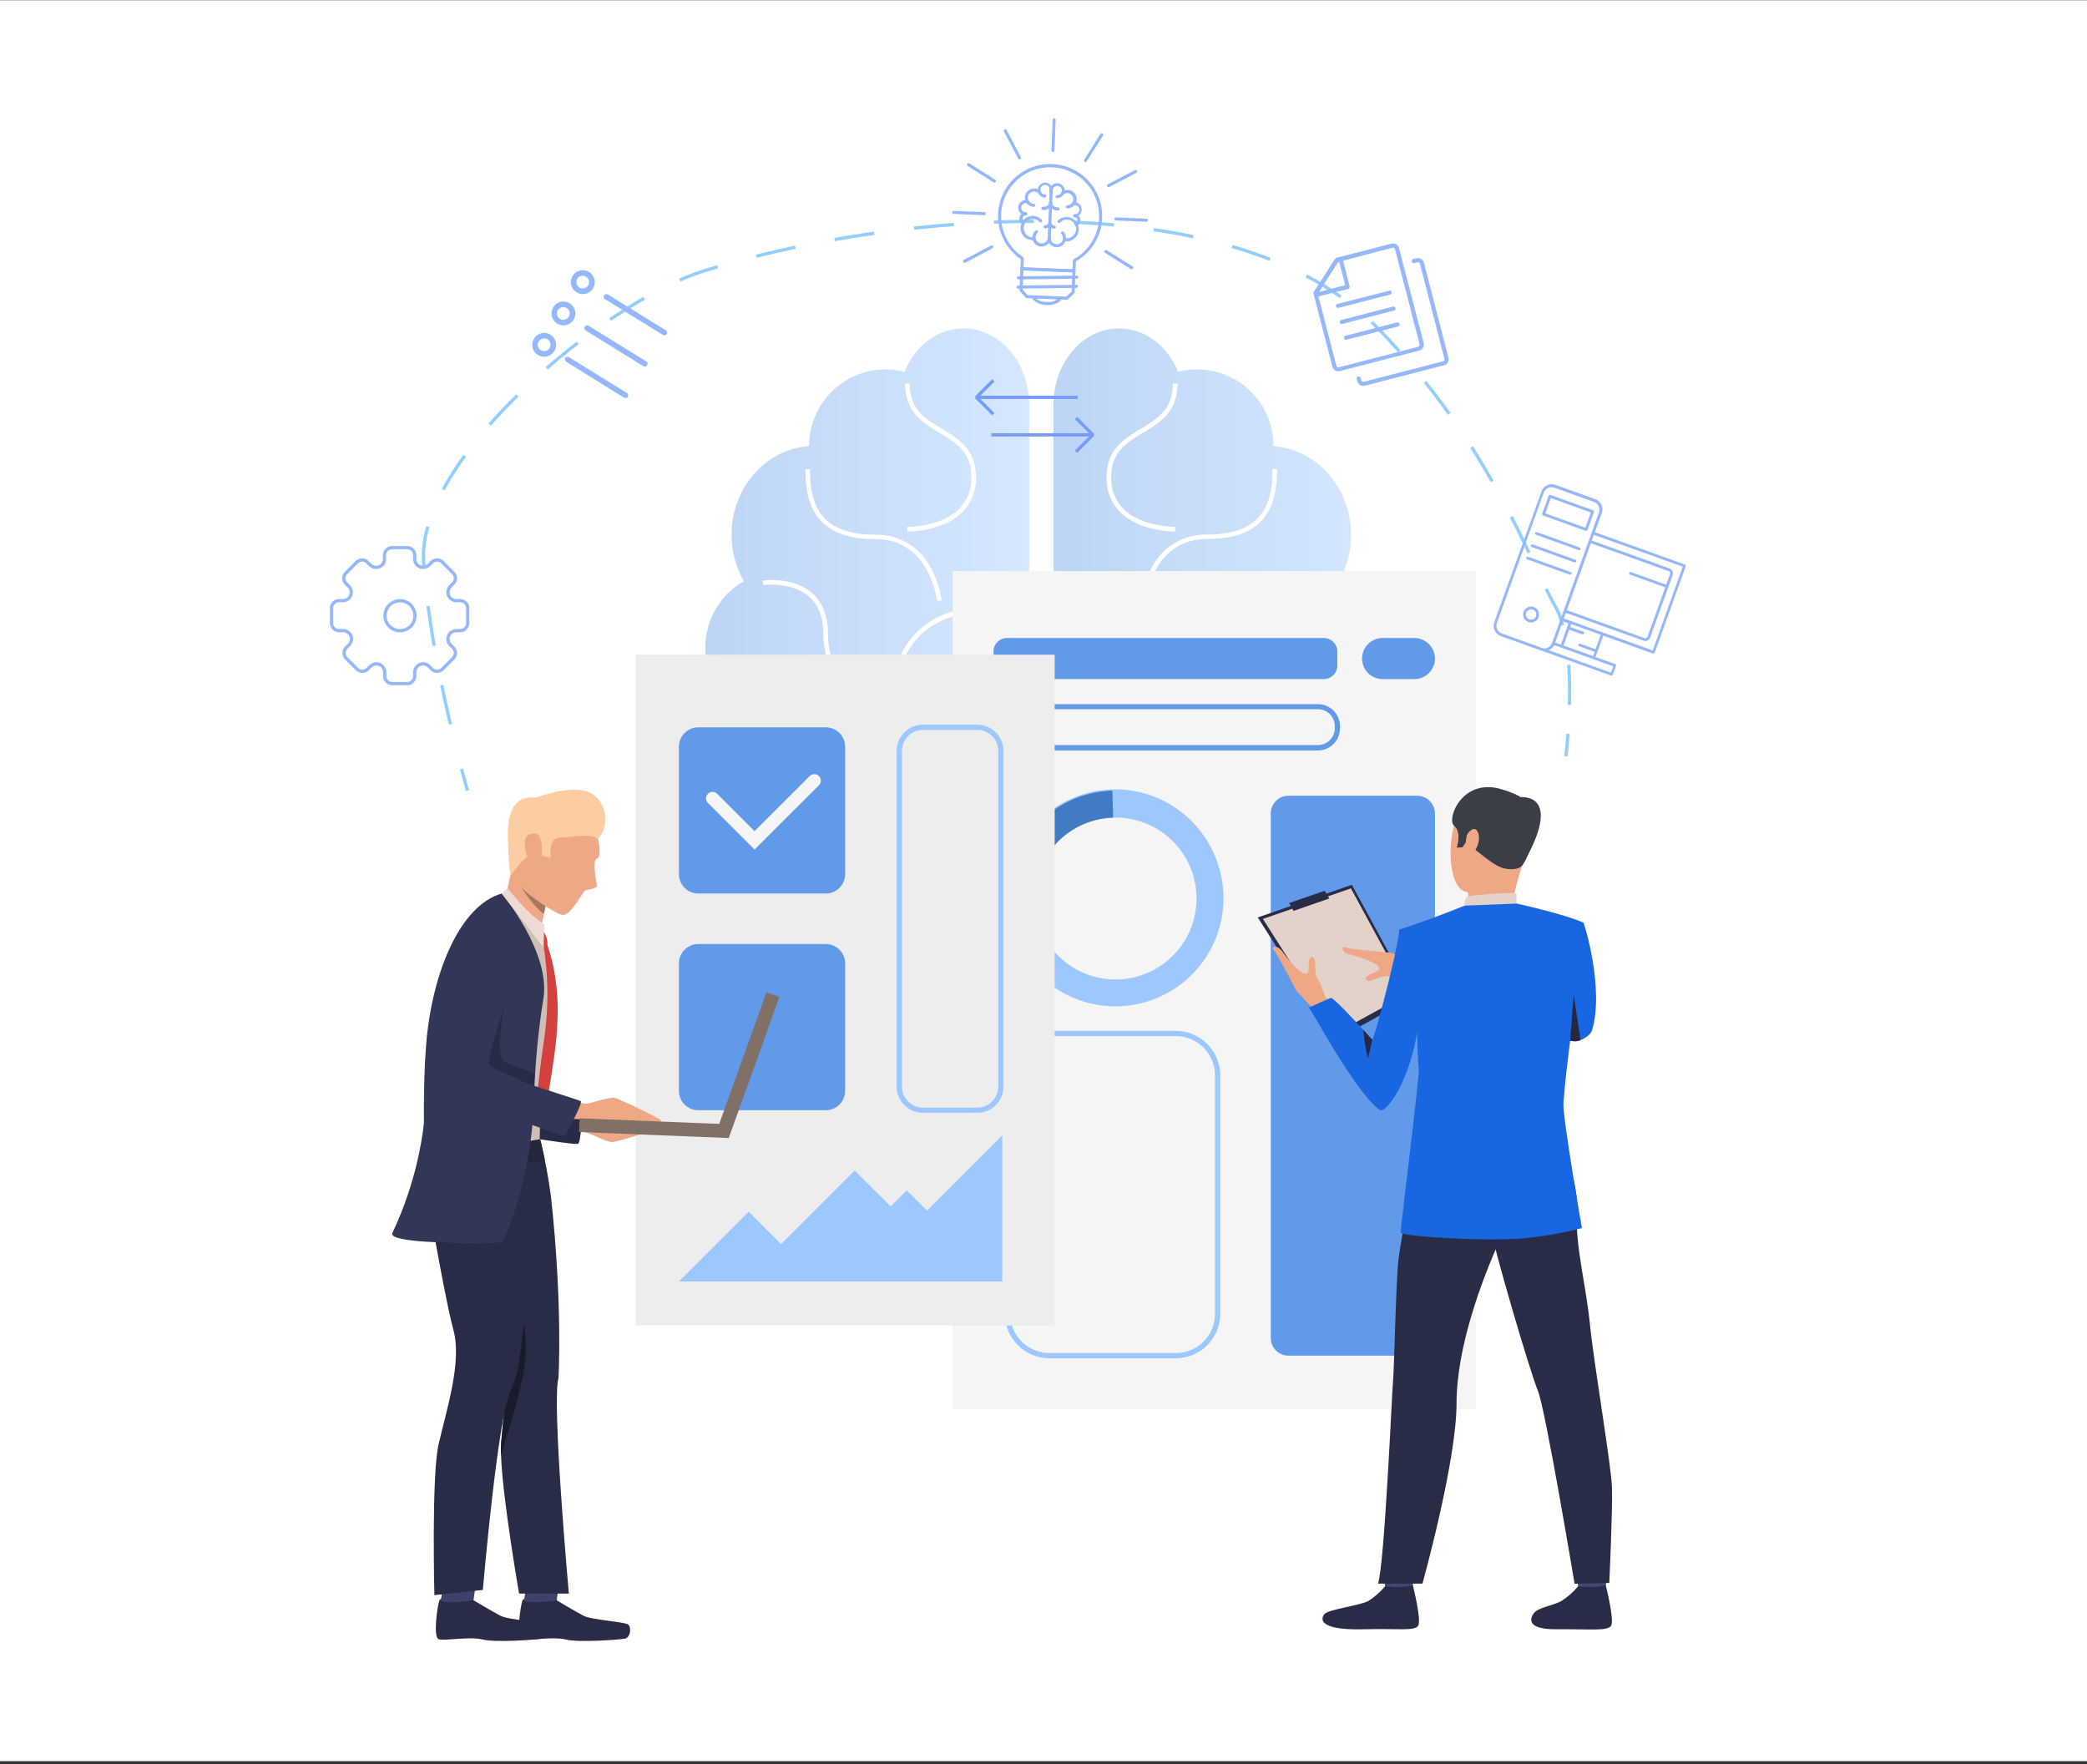 <svg width="640" height="541" viewBox="0 0 640 541" fill="none" xmlns="http://www.w3.org/2000/svg">
<rect x="0" y="0" width="640" height="541" fill="#333333" stroke="none"/>
<g clip-path="url(#clip0_4521_55860)">
<rect width="640" height="540" transform="translate(0 0.062)" fill="white"/>
<g opacity="0.42">
<path d="M220.75 263.958C224.201 271.834 229.238 277.756 234.909 280.607C234.851 281.343 234.828 282.091 234.828 282.849C234.828 297.671 245.893 309.732 259.684 310.112C263.445 322.346 274.2 331.211 286.933 331.211C302.771 331.211 315.607 317.413 315.607 300.545V124.117C315.607 111.181 306.613 100.695 295.502 100.695C287.508 100.695 280.549 106.133 277.363 114.01C273.902 113.13 270.286 113.051 266.79 113.779C263.294 114.507 260.01 116.024 257.189 118.213C254.368 120.402 252.085 123.206 250.512 126.411C248.939 129.616 248.119 133.137 248.113 136.707V136.776C234.828 137.731 224.339 149.539 224.339 163.981C224.32 168.981 225.617 173.898 228.1 178.239C224.962 180.029 222.281 182.52 220.267 185.518C218.252 188.515 216.958 191.938 216.486 195.519C216.014 199.099 216.376 202.74 217.545 206.157C218.713 209.574 220.657 212.675 223.223 215.217C218.829 221.299 216.161 230.28 216.08 240.364C216.275 248.437 217.854 256.418 220.75 263.958Z" fill="url(#paint0_linear_4521_55860)"/>
<path d="M415.433 215.217C417.99 212.675 419.926 209.577 421.089 206.165C422.252 202.753 422.612 199.118 422.14 195.544C421.668 191.97 420.377 188.553 418.368 185.56C416.359 182.566 413.686 180.076 410.556 178.285C413.043 173.945 414.344 169.028 414.329 164.027C414.329 149.585 403.828 137.777 390.543 136.822V136.753C390.546 133.18 389.733 129.653 388.164 126.442C386.596 123.231 384.314 120.421 381.493 118.227C378.672 116.033 375.386 114.512 371.887 113.781C368.388 113.05 364.769 113.128 361.305 114.01C358.061 106.133 351.148 100.695 343.154 100.695C332.055 100.695 323.049 111.181 323.049 124.117V300.545C323.049 317.413 335.885 331.211 351.723 331.211C364.433 331.211 375.211 322.38 378.972 310.146C392.774 309.767 403.839 297.705 403.839 282.884C403.839 282.125 403.839 281.378 403.747 280.642C412.949 276.042 420.563 263.13 422.242 247.228C423.6 234.373 420.805 222.645 415.433 215.217Z" fill="url(#paint1_linear_4521_55860)"/>
<path d="M377.948 304.627L376.568 304.351C376.568 304.294 377.822 297.625 373.83 292.853C371.012 289.403 366.25 287.69 359.694 287.69C352.931 287.69 348.077 285.816 345.282 282.114C340.992 276.445 343.131 268.661 343.223 268.316L344.581 268.707C344.581 268.776 342.545 276.157 346.409 281.251C348.928 284.586 353.403 286.264 359.694 286.264C366.699 286.264 371.829 288.185 374.935 291.956C379.34 297.268 378.006 304.328 377.948 304.627Z" fill="white"/>
<path d="M359.695 278.722C359.695 278.273 359.211 267.718 366.251 260.324C370.61 255.725 376.879 253.426 384.861 253.426C391.9 253.426 397.076 251.367 400.262 247.308C406.186 239.731 403.253 227.555 403.218 227.44L404.587 227.095C404.713 227.624 407.716 240.042 401.378 248.171C397.927 252.586 392.36 254.84 384.861 254.84C377.362 254.84 371.369 257.013 367.286 261.302C360.649 268.281 361.098 278.549 361.098 278.699L359.695 278.722Z" fill="white"/>
<path d="M387.127 239.133C382.169 239.133 376.349 238.19 371.737 234.695C366.561 230.763 363.938 224.347 363.938 215.619C363.938 206.478 361.327 199.384 356.163 194.532C347.928 186.782 335.896 187.414 335.77 187.426L335.689 186.012C336.207 186.012 348.457 185.333 357.129 193.497C362.581 198.625 365.353 206.076 365.353 215.619C365.353 223.887 367.792 229.923 372.599 233.568C381.905 240.628 397.133 236.489 397.294 236.443L397.674 237.811C394.226 238.683 390.683 239.127 387.127 239.133Z" fill="white"/>
<path d="M351.264 184.264L349.86 184.114C350.351 180.591 351.478 177.186 353.184 174.065C354.763 170.948 357.191 168.341 360.19 166.546C363.188 164.752 366.633 163.842 370.127 163.923C387.84 163.923 390.232 153.759 390.232 143.825H391.636C391.636 150.609 390.37 155.323 387.633 158.772C384.182 163.153 378.431 165.28 370.127 165.28C363.226 165.28 357.9 168.442 354.438 174.663C352.814 177.648 351.739 180.899 351.264 184.264Z" fill="white"/>
<path d="M370.817 210.871C369.87 210.879 368.923 210.81 367.987 210.664L368.24 209.272C368.309 209.272 375.475 210.48 380.306 206.409C383.308 203.891 384.826 199.867 384.826 194.463C384.826 189.059 386.494 184.643 389.795 181.815C395.661 176.744 404.449 177.974 404.828 178.032L404.621 179.423C404.506 179.423 396.075 178.273 390.715 182.873C387.748 185.437 386.23 189.346 386.23 194.463C386.23 200.315 384.55 204.696 381.215 207.49C378.246 209.788 374.57 210.983 370.817 210.871Z" fill="white"/>
<path d="M360.223 162.969C358.785 162.969 349.331 162.751 343.614 157.128C342.197 155.712 341.087 154.02 340.352 152.157C339.618 150.293 339.276 148.298 339.347 146.297C339.347 137.765 344.649 134.591 349.779 131.521C354.909 128.451 359.683 125.6 359.683 117.609H361.086C361.086 126.393 355.703 129.613 350.504 132.729C345.489 135.73 340.762 138.558 340.762 146.297C340.693 148.111 340.998 149.921 341.659 151.612C342.32 153.303 343.322 154.84 344.603 156.128C350.239 161.67 360.269 161.555 360.373 161.555V162.969H360.223Z" fill="white"/>
<path d="M332.32 249.78H330.905C330.905 244.342 332.424 231.694 346.387 231.694C351.632 231.694 355.451 229.486 357.751 225.117C358.827 223.018 359.483 220.729 359.683 218.379H361.087C360.895 220.922 360.195 223.401 359.028 225.669C357.268 229.038 353.645 233.051 346.376 233.051C334.149 233.108 332.32 243.548 332.32 249.78Z" fill="white"/>
<path d="M260.708 304.627C260.65 304.328 259.327 297.268 263.733 291.91C266.838 288.139 271.956 286.218 278.973 286.218C285.264 286.218 289.727 284.54 292.246 281.205C296.122 276.111 294.098 268.73 294.086 268.661L295.444 268.27C295.536 268.603 297.664 276.387 293.385 282.068C290.578 285.77 285.736 287.644 278.973 287.644C272.405 287.644 267.643 289.38 264.814 292.818C260.834 297.659 262.076 304.317 262.088 304.317L260.708 304.627Z" fill="white"/>
<path d="M278.973 278.722L277.558 278.653C277.558 278.549 278.007 268.235 271.37 261.256C267.287 256.967 261.375 254.794 253.795 254.794C246.215 254.794 240.751 252.494 237.289 248.125C230.94 239.996 233.942 227.578 234.069 227.049L235.438 227.394C235.438 227.509 232.482 239.685 238.405 247.262C241.58 251.321 246.756 253.379 253.795 253.379C261.846 253.379 268.046 255.679 272.405 260.278C279.456 267.718 278.996 278.319 278.973 278.722Z" fill="white"/>
<path d="M251.529 239.133C247.976 239.127 244.437 238.683 240.993 237.811L241.373 236.443C241.522 236.443 256.774 240.628 266.068 233.568C270.875 229.923 273.314 223.887 273.314 215.619C273.314 206.076 276.074 198.625 281.526 193.497C290.21 185.333 302.46 185.988 302.978 186.011L302.886 187.426C302.771 187.426 290.716 186.793 282.481 194.532C277.328 199.384 274.717 206.478 274.717 215.619C274.717 224.347 272.095 230.763 266.919 234.695C262.306 238.19 256.486 239.133 251.529 239.133Z" fill="white"/>
<path d="M287.358 184.264C286.864 180.917 285.786 177.683 284.172 174.709C280.722 168.488 275.431 165.326 268.483 165.326C260.179 165.326 254.451 163.199 250.977 158.818C248.251 155.369 246.975 150.609 246.975 143.871H248.389C248.389 153.805 250.77 163.969 268.483 163.969C271.977 163.887 275.423 164.796 278.422 166.591C281.42 168.385 283.849 170.993 285.426 174.111C287.139 177.23 288.265 180.636 288.75 184.16L287.358 184.264Z" fill="white"/>
<path d="M267.874 210.871C264.135 210.98 260.475 209.785 257.522 207.49C254.186 204.696 252.495 200.315 252.495 194.463C252.495 189.335 250.989 185.437 248.01 182.861C242.627 178.262 234.207 179.412 234.104 179.412L233.908 178.02C234.276 177.963 243.11 176.744 248.93 181.803C252.231 184.643 253.91 188.909 253.91 194.451C253.91 199.993 255.428 203.891 258.431 206.409C263.273 210.48 270.427 209.272 270.496 209.261L270.738 210.652C269.791 210.804 268.833 210.878 267.874 210.871Z" fill="white"/>
<path d="M278.433 162.969H278.26V161.555C278.364 161.555 288.393 161.67 294.041 156.128C295.32 154.839 296.321 153.301 296.981 151.61C297.642 149.919 297.949 148.111 297.882 146.297C297.882 138.558 293.144 135.73 288.129 132.729C282.93 129.613 277.547 126.393 277.547 117.609H278.962C278.962 125.657 283.769 128.474 288.853 131.521C293.937 134.568 299.286 137.765 299.286 146.297C299.36 148.299 299.019 150.294 298.284 152.158C297.55 154.022 296.438 155.714 295.018 157.128C289.325 162.751 279.87 162.969 278.433 162.969Z" fill="white"/>
<path d="M307.751 249.781H306.336C306.336 243.548 304.508 233.108 292.269 233.108C285.012 233.108 281.4 229.095 279.617 225.726C278.45 223.458 277.746 220.98 277.547 218.436H278.95C279.156 220.785 279.812 223.073 280.882 225.174C283.183 229.544 287.013 231.751 292.246 231.751C306.244 231.694 307.751 244.342 307.751 249.781Z" fill="white"/>
</g>
<g style="mix-blend-mode:hard-light">
<path d="M452.607 175.134H292.097V432.108H452.607V175.134Z" fill="#F5F5F5"/>
</g>
<path d="M405.978 195.647H308.797C306.517 195.647 304.668 197.495 304.668 199.775V204.11C304.668 206.389 306.517 208.238 308.797 208.238H405.978C408.258 208.238 410.107 206.389 410.107 204.11V199.775C410.107 197.495 408.258 195.647 405.978 195.647Z" fill="#609AE8"/>
<path d="M433.733 208.249H423.991C422.319 208.249 420.716 207.585 419.534 206.403C418.352 205.222 417.688 203.619 417.688 201.948C417.688 200.277 418.352 198.674 419.534 197.492C420.716 196.311 422.319 195.647 423.991 195.647H433.733C435.405 195.647 437.008 196.311 438.19 197.492C439.372 198.674 440.036 200.277 440.036 201.948C440.036 203.619 439.372 205.222 438.19 206.403C437.008 207.585 435.405 208.249 433.733 208.249Z" fill="#609AE8"/>
<path d="M404.172 230.13H310.626C308.834 230.127 307.115 229.414 305.848 228.146C304.58 226.879 303.866 225.161 303.863 223.369V222.691C303.866 220.899 304.58 219.181 305.848 217.913C307.115 216.646 308.834 215.933 310.626 215.93H404.172C405.964 215.933 407.681 216.647 408.947 217.914C410.213 219.182 410.924 220.9 410.924 222.691V223.369C410.924 225.16 410.213 226.878 408.947 228.146C407.681 229.413 405.964 230.127 404.172 230.13ZM310.649 217.482C309.284 217.485 307.975 218.029 307.009 218.994C306.043 219.96 305.5 221.268 305.497 222.633V223.312C305.497 224.679 306.039 225.99 307.005 226.958C307.971 227.926 309.282 228.471 310.649 228.474H404.172C405.54 228.471 406.851 227.926 407.817 226.958C408.783 225.99 409.325 224.679 409.325 223.312V222.633C409.322 221.268 408.778 219.96 407.813 218.994C406.847 218.029 405.538 217.485 404.172 217.482H310.649Z" fill="#609AE8"/>
<path d="M373.289 264.406C371.864 260.261 369.629 256.441 366.715 253.165C363.801 249.89 360.265 247.226 356.314 245.328C352.362 243.429 348.072 242.333 343.693 242.104C339.315 241.876 334.934 242.518 330.806 243.994C326.678 245.471 322.883 247.752 319.644 250.705C316.404 253.658 313.783 257.225 311.932 261.199C310.082 265.173 309.039 269.474 308.864 273.854C308.689 278.234 309.386 282.604 310.914 286.713C311.167 287.414 311.443 288.104 311.731 288.771C315.175 296.624 321.533 302.835 329.465 306.098C337.398 309.36 346.287 309.419 354.263 306.263C362.238 303.106 368.678 296.98 372.226 289.173C375.775 281.367 376.156 272.488 373.289 264.406ZM350.458 298.901C344.53 301.03 338.013 300.824 332.232 298.323C326.45 295.822 321.839 291.214 319.333 285.436C319.115 284.931 318.908 284.413 318.724 283.884C317.069 279.261 316.824 274.251 318.018 269.488C319.212 264.724 321.792 260.422 325.432 257.125C329.073 253.829 333.609 251.685 338.468 250.966C343.327 250.246 348.291 250.984 352.73 253.085C357.17 255.186 360.887 258.556 363.41 262.768C365.934 266.981 367.151 271.847 366.908 276.752C366.665 281.656 364.972 286.378 362.044 290.321C359.116 294.263 355.084 297.249 350.458 298.901Z" fill="#9CC7FF"/>
<path d="M318.39 268.166L310.477 265.671C312.54 259.1 316.596 253.333 322.085 249.169C327.573 245.005 334.22 242.651 341.106 242.433L341.36 250.723C336.187 250.868 331.189 252.624 327.065 255.748C322.94 258.871 319.895 263.205 318.355 268.143L318.39 268.166Z" fill="#417BC4"/>
<path d="M319.334 285.471L311.731 288.771C311.443 288.104 311.167 287.414 310.914 286.713C308.482 279.941 308.328 272.561 310.477 265.694L318.391 268.166C316.777 273.312 316.894 278.845 318.724 283.919C318.908 284.448 319.115 284.965 319.334 285.471Z" fill="#5D90D1"/>
<path d="M316.86 297.015C314.752 294.535 313.024 291.757 311.73 288.771L319.333 285.471C320.302 287.707 321.597 289.788 323.175 291.645L316.86 297.015Z" fill="#70A1E3"/>
<path d="M434.618 244.02H395.109C392.117 244.02 389.691 246.445 389.691 249.436V410.295C389.691 413.286 392.117 415.711 395.109 415.711H434.618C437.61 415.711 440.036 413.286 440.036 410.295V249.436C440.036 246.445 437.61 244.02 434.618 244.02Z" fill="#609AE8"/>
<path d="M360.58 416.516H321.795C318.183 416.513 314.72 415.078 312.165 412.526C309.609 409.974 308.171 406.513 308.165 402.902V329.739C308.171 326.127 309.609 322.665 312.164 320.111C314.719 317.557 318.182 316.12 321.795 316.114H360.58C364.192 316.12 367.654 317.558 370.207 320.112C372.76 322.666 374.195 326.128 374.198 329.739V402.902C374.195 406.512 372.759 409.973 370.206 412.525C367.653 415.078 364.191 416.513 360.58 416.516ZM321.795 317.723C318.607 317.723 315.55 318.989 313.296 321.243C311.042 323.496 309.775 326.552 309.775 329.739V402.902C309.778 406.087 311.046 409.14 313.3 411.391C315.554 413.642 318.609 414.906 321.795 414.906H360.58C363.765 414.903 366.818 413.638 369.072 411.388C371.325 409.137 372.593 406.086 372.599 402.902V329.739C372.596 326.553 371.329 323.499 369.076 321.246C366.822 318.993 363.767 317.726 360.58 317.723H321.795Z" fill="#9CC7FF"/>
<g style="mix-blend-mode:hard-light">
<path d="M323.428 200.764H194.938V406.467H323.428V200.764Z" fill="#EDEDED"/>
</g>
<path d="M253.243 223.036H214.136C210.858 223.036 208.201 225.692 208.201 228.969V268.063C208.201 271.339 210.858 273.996 214.136 273.996H253.243C256.521 273.996 259.178 271.339 259.178 268.063V228.969C259.178 225.692 256.521 223.036 253.243 223.036Z" fill="#609AE8"/>
<path d="M253.243 289.484H214.136C210.858 289.484 208.201 292.14 208.201 295.417V334.511C208.201 337.787 210.858 340.444 214.136 340.444H253.243C256.521 340.444 259.178 337.787 259.178 334.511V295.417C259.178 292.14 256.521 289.484 253.243 289.484Z" fill="#609AE8"/>
<path d="M231.377 260.52L217.069 246.205C216.708 245.826 216.51 245.323 216.517 244.8C216.523 244.278 216.733 243.779 217.103 243.41C217.472 243.041 217.971 242.831 218.494 242.824C219.016 242.818 219.52 243.016 219.898 243.376L231.4 254.874L248.343 237.949C248.721 237.589 249.225 237.391 249.747 237.397C250.27 237.403 250.769 237.614 251.138 237.983C251.507 238.352 251.718 238.851 251.724 239.373C251.731 239.895 251.532 240.399 251.172 240.777L231.377 260.52Z" fill="#F5F5F5"/>
<path d="M208.201 392.956L229.595 371.558L239.533 381.492L262.111 358.933L273.142 369.96L278.076 365.016L284.287 371.225L307.36 348.159V392.956H208.201Z" fill="#9CC7FF"/>
<path d="M299.688 341.237H283.021C280.886 341.237 278.838 340.389 277.328 338.88C275.818 337.37 274.97 335.323 274.97 333.189V230.28C274.97 228.145 275.818 226.098 277.328 224.588C278.838 223.079 280.886 222.231 283.021 222.231H299.688C301.823 222.231 303.871 223.079 305.381 224.588C306.891 226.098 307.739 228.145 307.739 230.28V333.189C307.739 335.323 306.891 337.37 305.381 338.88C303.871 340.389 301.823 341.237 299.688 341.237ZM283.021 223.829C281.312 223.832 279.673 224.513 278.466 225.722C277.258 226.932 276.58 228.571 276.58 230.28V333.189C276.58 334.897 277.258 336.536 278.466 337.746C279.673 338.955 281.312 339.636 283.021 339.639H299.688C301.399 339.639 303.04 338.959 304.25 337.75C305.46 336.54 306.14 334.899 306.14 333.189V230.28C306.14 228.569 305.46 226.928 304.25 225.718C303.04 224.509 301.399 223.829 299.688 223.829H283.021Z" fill="#9CC7FF"/>
<path d="M433.319 305.8L409.567 318.85L385.712 281.332L414.559 271.317L433.319 305.8Z" fill="#292C47"/>
<path d="M431.811 304.673L409.601 316.873L387.287 281.792L414.271 272.421L431.811 304.673Z" fill="#E2D2CA"/>
<path d="M439.944 298.107C439.944 298.107 435.803 296.13 433.997 295.095C432.192 294.06 427.51 292.646 427.096 292.312C426.682 291.979 413.294 291.162 412.454 290.438C411.615 289.714 410.844 292.094 414.329 292.853C417.814 293.612 422.668 295.486 422.933 296.843C423.197 298.199 419.355 298.533 418.964 299.66C418.573 300.786 419.068 300.522 419.62 300.809C420.172 301.097 424.221 298.832 425.969 299.453C427.717 300.074 430.443 299.211 431.801 299.683L439.76 302.362L439.944 298.107Z" fill="#EEA886"/>
<path d="M432.478 301.028L430.351 300.235C430.351 300.235 433.008 294.014 434.169 294.164C435.18 294.314 436.182 294.517 437.171 294.773L432.478 301.028Z" fill="#EAD8CF"/>
<path d="M431.996 302.097C432.272 301.902 436.516 293.738 436.516 293.738L445.614 294.968L440.703 304.638L431.996 302.097Z" fill="#DA9B5B"/>
<path d="M408.405 314.136C408.405 314.136 404.955 311.02 403.252 309.709C401.55 308.398 398.422 304.558 397.95 304.328C397.478 304.098 391.463 291.749 390.485 291.255C389.507 290.76 391.417 289.093 393.487 292.082C395.558 295.072 399.238 298.981 400.607 298.636C401.976 298.291 400.802 294.612 401.757 293.807C402.712 293.002 402.62 293.566 403.057 293.991C403.494 294.417 402.965 299.085 404.207 300.499C405.449 301.913 405.725 304.811 406.691 305.915C407.658 307.019 412.316 312.365 412.316 312.365L408.405 314.136Z" fill="#EEA886"/>
<path d="M483.191 481.147C483.191 481.147 483.951 486.356 484.043 487.138C484.135 487.92 492.393 486.678 492.393 486.678L493.06 480.469C493.06 480.469 484.227 480.412 483.191 481.147Z" fill="#424773"/>
<path d="M483.951 486.437C482.479 488.202 480.741 489.727 478.798 490.955C476.267 492.324 472.288 492.864 470.746 494.278C469.665 495.302 466.813 499.706 477.325 499.614C487.838 499.522 492.911 500.234 494.038 498.556C495.165 496.877 492.416 486.092 492.416 486.092C492.416 486.092 489.966 487.023 483.951 486.437Z" fill="#292C47"/>
<path d="M423.99 481.147C423.99 481.147 424.738 486.356 424.841 487.138C424.945 487.92 433.192 486.678 433.192 486.678L433.859 480.469C433.859 480.469 425.025 480.412 423.99 481.147Z" fill="#424773"/>
<path d="M424.75 486.437C423.275 488.199 421.537 489.723 419.597 490.955C417.067 492.324 407.75 493.439 406.255 494.865C405.173 495.888 403.379 500.004 418.171 499.614C428.684 499.338 433.756 500.234 434.883 498.556C436.01 496.877 433.25 486.092 433.25 486.092C433.25 486.092 430.903 487.081 424.75 486.437Z" fill="#292C47"/>
<path d="M476.359 347.205C476.359 347.205 484.111 359.542 483.536 370.684C482.961 381.826 486.354 394.003 487.516 405.639C488.815 418.62 494.141 449.332 494.336 456.3C494.532 463.268 493.508 485.413 493.508 485.413L482.857 485.655C482.857 485.655 473.909 431.935 471.597 426.45C469.285 420.966 457.794 381.883 457.403 377.503C457.012 373.122 476.359 347.205 476.359 347.205Z" fill="#292C47"/>
<path d="M435.481 348.872C435.481 348.872 429.638 379.423 428.855 386.253C428.073 393.083 427.567 419.264 427.188 423.53C426.808 427.796 424.611 479.331 422.587 485.62H436.205C436.205 485.62 446.661 448.159 446.661 430.429C446.661 412.699 454.712 391.898 459.945 380.193C465.179 368.488 477.095 368.224 480.293 346.526C480.258 346.572 439.828 341.996 435.481 348.872Z" fill="#292C47"/>
<path d="M463.397 243.537C463.397 243.537 452.976 239.639 448.168 247.573C443.36 255.507 443.832 271.386 449.088 273.329C454.345 275.272 462.223 274.26 464.915 269.305C467.606 264.349 470.033 257.162 469.918 252.368C469.803 247.573 466.134 244.974 463.397 243.537Z" fill="#EEA886"/>
<path d="M450.181 273.72C450.181 273.72 450.618 276.525 449.893 277.917C449.168 279.308 463.396 279.342 463.396 279.342C464.152 274.626 465.271 269.974 466.743 265.43C468.963 259.048 450.181 273.72 450.181 273.72Z" fill="#EEA886"/>
<path d="M466.778 265.407C466.778 265.407 465.789 267.028 461.786 266.395C457.784 265.763 452.895 260.451 451.227 259.864C449.56 259.278 449.537 258.289 449.537 258.289L448.49 259.818L446.73 259.922C446.73 259.922 448.352 255.162 445.913 253.218C443.475 251.275 448.444 237.788 461.292 242.284C461.292 242.284 471.16 244.997 470.804 250.608C470.447 256.219 468.986 262.612 466.778 265.407Z" fill="#3A3F47"/>
<path d="M449.088 277.721C449.088 277.721 449.088 275.077 450.33 274.824C451.572 274.571 463.58 273.409 465.053 273.996V277.077C465.053 277.077 462.212 278.825 449.088 277.721Z" fill="#E2D2CA"/>
<path d="M449.801 256.254C450.019 255.311 452.411 252.621 453.332 255.507C454.252 258.393 451.951 262.256 450.663 261.923C449.375 261.589 449.225 258.634 449.801 256.254Z" fill="#EEA886"/>
<path d="M401.262 309.008C401.205 309.042 401.193 309.042 401.262 309.008Z" fill="#323657"/>
<path d="M485.113 376.583C479.453 378.068 473.684 379.099 467.86 379.664C456.956 380.814 429.73 379.227 429.558 377.94C429.385 376.652 435.412 330.015 435.079 327.612C434.745 325.209 434.55 316.654 434.55 316.654C433.61 322.607 431.784 328.386 429.132 333.798C428.097 335.684 424.6 341.605 422.91 340.26C414.755 333.74 402.125 309.215 401.32 309.008C401.999 308.709 407.313 306.26 408.061 306.018C408.808 305.777 414.594 312.032 418.159 315.884C419.747 317.608 420.874 318.862 420.874 318.862C421.909 316.562 425.659 301.959 426.82 296.9C429.454 285.517 429.052 285.046 429.052 285.046C437.023 282.631 449.123 277.721 449.123 277.721L465.088 277.077C465.088 277.077 479.741 280.297 485.515 282.907C486.067 283.148 486.067 295.98 487.574 299.338L482.789 309.433C482.789 309.433 480.017 329.417 479.442 338.305C479.143 342.399 485.113 376.583 485.113 376.583Z" fill="#1866E1"/>
<path d="M488.195 315.987C487.781 317.332 485.895 318.471 484.652 318.965C483.844 319.298 482.956 319.386 482.099 319.218L481.478 319.103L470.528 317.08C470.528 317.08 468.135 289.484 485.48 282.907C485.941 283.056 492.025 303.615 488.195 315.987Z" fill="#1866E1"/>
<path d="M484.686 318.965C483.878 319.298 482.99 319.386 482.133 319.218L481.512 319.103L482.593 305.018L484.686 318.965Z" fill="#252840"/>
<path d="M420.838 318.862L419.504 324.519C418.764 321.692 418.302 318.8 418.124 315.884C419.711 317.608 420.838 318.862 420.838 318.862Z" fill="#252840"/>
<path d="M466.364 244.468C466.364 244.468 480.029 242.893 466.594 265.694L466.364 244.468Z" fill="#3A3F47"/>
<path d="M396.696 279.319L395.305 276.928L406.243 273.156L407.623 275.525L396.696 279.319Z" fill="#292C47"/>
<path d="M175.282 347.366C176.572 347.214 177.87 347.137 179.17 347.136C180.412 347.205 185.933 350.309 187.796 350.217C189.659 350.125 202.082 346.067 202.657 345.745C203.232 345.423 202.507 344.526 202.507 344.526L175.006 341.835L175.282 347.366Z" fill="#EEA886"/>
<path d="M193.489 342.157C195.104 342.819 196.603 343.735 197.929 344.871C198.24 345.193 198.481 345.572 198.286 346.021C198.09 346.469 197.274 346.687 195.916 346.193C194.832 345.876 193.71 345.71 192.581 345.699C192.581 345.699 191.384 344.744 193.489 342.157Z" fill="#EEA886"/>
<path d="M153.198 303.063L150.357 332.016C150.357 332.016 149.114 335.603 157.258 336.914C165.401 338.225 178.468 341.076 178.468 341.076C178.468 341.076 178.249 350.723 177.156 350.781C174.005 350.953 150.506 346.975 141.201 345.032C133.828 343.468 138.452 303.995 138.452 303.995L153.198 303.063Z" fill="#282B45"/>
<path d="M175.696 337.65C176.949 337.987 178.22 338.256 179.503 338.455C180.745 338.57 186.669 336.316 188.486 336.684C190.304 337.052 202.001 342.904 202.519 343.318C203.036 343.732 202.197 344.468 202.197 344.468L174.592 343.054L175.696 337.65Z" fill="#EEA886"/>
<path d="M145.204 490.714C145.204 490.714 150.955 494.163 153.52 495.486C156.085 496.808 166.241 497.268 167.23 498.222C168.219 499.177 167.817 502.212 166.138 502.5C164.458 502.787 152.117 503.764 148.022 502.752C143.927 501.741 136.221 503.258 134.518 502.66C132.816 502.063 134.035 492.91 134.714 490.852C135.393 488.794 145.204 490.714 145.204 490.714Z" fill="#292C47"/>
<path d="M145.733 486.965L145.204 490.714C145.204 490.714 137.486 492.059 135.163 490.84L135.796 486.954L145.733 486.965Z" fill="#3D416B"/>
<path d="M160.962 355.702C161.169 358.301 161.342 363.946 161.48 369.891L161.549 373.869C161.698 381.918 161.767 389.277 161.767 389.277C161.399 399.338 159.801 421.115 156.799 426.014C152.761 432.613 148.068 487.552 148.068 487.552L133.208 489.15C133.208 489.15 132.288 452.425 134.508 442.835C136.981 432.119 141.742 417.539 139.028 407.766C137.314 401.66 133.76 381.975 133.76 381.975C133.76 381.975 129.953 359.841 133.909 342.881C134.887 338.604 160.962 355.702 160.962 355.702Z" fill="#292C47"/>
<path d="M170.681 490.714C170.681 490.714 176.432 494.163 178.997 495.486C181.562 496.808 191.719 497.268 192.708 498.222C193.697 499.177 193.294 502.212 191.615 502.5C189.936 502.787 177.594 503.764 173.499 502.752C169.405 501.741 161.687 503.258 159.996 502.66C158.305 502.063 159.501 492.91 160.191 490.852C160.882 488.794 170.681 490.714 170.681 490.714Z" fill="#292C47"/>
<path d="M171.244 486.965L170.727 490.714C170.727 490.714 163.009 492.059 160.686 490.84L161.307 486.954L171.244 486.965Z" fill="#3D416B"/>
<path d="M174.443 488.667H159.179C159.179 488.667 154.061 459.22 153.647 446.25C153.575 445.056 153.575 443.858 153.647 442.663C153.866 439.903 154.199 436.914 154.498 433.775C154.493 433.752 154.493 433.728 154.498 433.706C155.395 424.415 156.051 414.216 152.98 407.317C150.392 401.568 143.997 382.562 143.997 382.562C143.997 382.562 137.073 361.221 138.476 343.859C138.832 339.524 165.897 350.436 165.897 350.436C167.204 355.851 168.225 361.332 168.956 366.855C172.625 400.614 171.257 422.599 171.257 422.599C169.152 430.026 174.443 488.667 174.443 488.667Z" fill="#292C47"/>
<path d="M163.55 278.434C163.55 278.434 168.841 290.99 169.922 297.728C171.003 304.466 166.552 322.863 166.356 326.669C165.724 338.478 165.436 351.54 165.436 351.54L139.649 363.038C137.724 355.343 136.189 347.557 135.048 339.708C133.693 329.297 133.922 318.741 135.726 308.398C139.315 285.241 153.808 274.042 153.808 274.042L163.55 278.434Z" fill="#CFBEB6"/>
<path d="M183.103 255.829C183.103 255.829 184.897 262.728 183.034 263.302C181.481 263.751 182.942 270.466 183.034 271.535C183.126 272.604 180.17 272.685 179.423 273.11C178.675 273.536 174.971 280.895 172.59 280.561C170.209 280.228 160.605 273.984 158.489 270.316C156.372 266.648 157.339 252.655 160.628 247.469C163.918 242.284 179.883 243.732 183.103 255.829Z" fill="#EEA886"/>
<path d="M168.553 272.869C168.265 274.019 167.725 276.077 167.299 277.894C167.127 278.664 166.954 279.469 166.793 280.251C166.395 281.937 166.171 283.659 166.126 285.39C166.264 288.472 155.245 273.892 155.245 273.892C156.961 267.065 158.195 260.126 158.937 253.126C160.064 241.996 168.553 272.869 168.553 272.869Z" fill="#EEA886"/>
<path d="M183.437 257.323C184.843 255.613 185.62 253.471 185.636 251.257C185.653 249.043 184.909 246.89 183.529 245.158C178.618 238.765 165.241 244.572 163.895 244.583C162.549 244.595 155.361 243.319 155.74 256.863C156.085 268.914 156.672 268.362 156.672 268.362C156.672 268.362 160.387 263.302 161.951 262.612C164.378 261.624 168.852 263.095 168.852 263.095C168.852 263.095 168.105 256.84 171.67 256.863C175.236 256.886 180.343 255.219 183.437 257.323Z" fill="#FCCCA2"/>
<path d="M166.08 259.025C165.977 258.174 165.85 254.564 162.468 255.829C159.087 257.093 162.215 264.602 162.698 264.809C163.182 265.016 166.908 266.246 166.08 259.025Z" fill="#EEA886"/>
<path d="M167.081 355.725C167.081 355.725 165.931 350.16 165.678 349.332L130.873 355.081L131.23 359.577C131.23 359.577 156.304 358.117 167.081 355.725Z" fill="#23263D"/>
<path d="M130.769 327.899C131.298 345.226 127.719 362.432 120.326 378.112C118.819 381.285 143.33 381.124 143.33 381.124L130.769 327.899Z" fill="#323657"/>
<path d="M166.621 306.375C166.16 309.042 165.769 311.744 165.47 314.423C164.792 319.805 164.32 325.197 164.033 330.463C164.033 331.015 163.964 331.556 163.941 332.108C163.941 332.993 163.849 333.867 163.814 334.741C163.814 335.891 163.734 337.04 163.699 338.19C163.176 352.922 159.935 367.431 154.141 380.987C154.141 380.987 136.554 382.194 132.022 379.722C130.125 361.924 129.548 344.011 130.297 326.129C130.412 324.07 130.55 322.012 130.711 319.977C132.494 298.395 141.063 277.537 153.922 273.984C154.198 274.318 169.013 292.335 166.621 306.375Z" fill="#323657"/>
<path d="M223.657 344.775L177.744 342.923L177.574 347.128L223.488 348.98L223.657 344.775Z" fill="#807066"/>
<path d="M235.042 304.317L219.515 347.55L223.477 348.972L239.004 305.739L235.042 304.317Z" fill="#807066"/>
<path d="M160.686 419.988C159.386 428.359 153.784 445.859 153.681 446.25C153.609 445.056 153.609 443.858 153.681 442.663C153.899 439.903 154.233 436.914 154.532 433.775C154.527 433.752 154.527 433.729 154.532 433.706C154.82 430.992 156.763 425.991 158.063 422.587C159.363 419.184 160.64 405.558 160.64 405.558C161.467 410.331 161.482 415.21 160.686 419.988Z" fill="#191B2B"/>
<path d="M167.299 277.894C167.127 278.664 166.954 279.469 166.793 280.251C163.549 278.032 159.823 272.11 159.593 271.742C160.916 273.72 167.23 277.836 167.299 277.894Z" fill="#A77860"/>
<path d="M163.907 329.118C163.907 329.647 163.849 330.187 163.815 330.716C163.815 331.579 163.734 332.441 163.7 333.292C159.755 332.487 152.198 330.475 149.989 326.474C146.918 321.035 154.59 308.306 154.751 308.076C154.682 308.421 151.473 324.082 154.751 325.646C156.879 326.612 161.307 327.991 163.907 329.118Z" fill="#282B45"/>
<path d="M166.564 289.139C168.191 298.871 168.3 308.797 166.886 318.563C164.908 331.947 164.148 341.559 164.148 341.559L165.138 345.342L166.932 342.445C166.932 342.445 170.049 325.289 170.624 318.16C171.199 311.031 171.774 301.327 167.668 289.104L166.564 289.139Z" fill="#D44040"/>
<path d="M166.379 289.15C166.61 289.423 166.913 289.627 167.253 289.737C167.782 289.898 168.691 289.15 166.459 285.046L166.379 289.15Z" fill="#D44040"/>
<path d="M155.625 272.351C155.625 272.351 162.423 280.987 166.886 283.344L166.713 290.611L153.831 274.03L155.625 272.351Z" fill="#EDDAD3"/>
<path d="M140.88 296.072C141.397 292.761 145.25 278.71 153.198 280.78C161.146 282.849 158.949 292.404 157.166 299.602C155.361 307.145 148.862 325.347 150.001 326.474C151.139 327.6 160.352 331.774 162.319 332.464C164.286 333.154 177.065 337.201 178.043 337.627C179.02 338.052 173.12 348.447 173.12 348.447C173.12 348.447 141.374 337.627 135.98 334.131C130.585 330.636 140.88 296.072 140.88 296.072Z" fill="#323657"/>
<path d="M143.364 242.445C143.364 242.445 142.651 239.972 141.535 235.787" stroke="#92CEFF" stroke-miterlimit="10"/>
<path d="M138.119 222.081C134.772 207.835 130.884 188.507 129.895 172.03C127.997 140.686 184.748 92.772 216.08 82.999C273.774 65.004 378.178 55.047 422.576 100.695C457.254 136.339 469.446 173.007 476.865 185.781C481.133 193.152 481.604 207.249 481.236 217.919" stroke="#92CEFF" stroke-miterlimit="10" stroke-dasharray="12.29 12.29"/>
<path d="M480.845 225.013C480.545 229.176 480.212 231.912 480.212 231.912" stroke="#92CEFF" stroke-miterlimit="10"/>
<path d="M426.727 74.709L410.935 78.779H410.774L409.934 78.986C409.786 79.032 409.657 79.125 409.566 79.251L409.486 79.377C409.326 79.51 409.189 79.669 409.083 79.849L406.783 83.505L402.884 89.484C402.837 89.556 402.805 89.638 402.791 89.723C402.777 89.808 402.781 89.895 402.803 89.978L402.941 90.507L403.022 90.898L408.589 112.446C408.65 112.686 408.759 112.911 408.908 113.109C409.057 113.307 409.244 113.473 409.458 113.598C409.672 113.723 409.909 113.805 410.154 113.838C410.4 113.871 410.65 113.855 410.889 113.791L435.227 107.502C435.468 107.44 435.693 107.332 435.892 107.183C436.09 107.034 436.257 106.847 436.383 106.633C436.509 106.42 436.592 106.183 436.627 105.938C436.661 105.692 436.647 105.442 436.585 105.202L429.016 76.054C428.955 75.815 428.846 75.591 428.698 75.394C428.55 75.197 428.364 75.032 428.151 74.907C427.938 74.782 427.703 74.7 427.459 74.666C427.215 74.632 426.966 74.647 426.727 74.709ZM404.574 89.484L407.864 84.218L410.417 80.297C410.489 80.249 410.566 80.211 410.647 80.182L412.522 87.449L404.563 89.507L404.574 89.484ZM435.331 105.582C435.37 105.743 435.345 105.913 435.261 106.057C435.178 106.2 435.042 106.306 434.882 106.352L410.578 112.618C410.417 112.657 410.247 112.633 410.103 112.549C409.959 112.465 409.854 112.33 409.808 112.17L404.321 90.898L413.442 88.599C413.522 88.579 413.597 88.543 413.662 88.494C413.728 88.445 413.783 88.383 413.825 88.313C413.867 88.242 413.894 88.164 413.905 88.083C413.917 88.002 413.912 87.919 413.891 87.84L411.855 79.941L427.038 75.951C427.201 75.915 427.371 75.943 427.514 76.028C427.657 76.114 427.763 76.25 427.809 76.411L435.331 105.582Z" fill="#95B8FC"/>
<path d="M442.52 110.802L418.216 117.068C418.137 117.089 418.054 117.094 417.973 117.082C417.892 117.071 417.814 117.044 417.743 117.002C417.673 116.96 417.611 116.905 417.562 116.839C417.513 116.774 417.477 116.699 417.457 116.62L417.262 115.884C417.22 115.724 417.117 115.587 416.975 115.502C416.833 115.418 416.663 115.394 416.502 115.435C416.342 115.477 416.205 115.58 416.121 115.722C416.037 115.864 416.013 116.034 416.054 116.194L416.238 116.93C416.365 117.413 416.678 117.826 417.11 118.078C417.541 118.331 418.055 118.402 418.538 118.275L442.842 112.009C443.082 111.947 443.308 111.839 443.506 111.69C443.703 111.541 443.87 111.354 443.995 111.14C444.12 110.926 444.201 110.689 444.235 110.444C444.268 110.198 444.252 109.949 444.188 109.709L436.665 80.55C436.604 80.31 436.495 80.085 436.346 79.887C436.197 79.689 436.01 79.523 435.796 79.397C435.582 79.272 435.346 79.191 435.1 79.158C434.854 79.125 434.605 79.141 434.365 79.205L433.399 79.446C433.238 79.489 433.1 79.594 433.016 79.739C432.932 79.883 432.908 80.055 432.95 80.216C432.97 80.296 433.006 80.371 433.055 80.436C433.104 80.502 433.166 80.557 433.236 80.599C433.307 80.64 433.385 80.668 433.466 80.679C433.548 80.69 433.63 80.686 433.709 80.665L434.676 80.412C434.756 80.391 434.839 80.387 434.921 80.399C435.003 80.411 435.081 80.439 435.152 80.482C435.223 80.525 435.284 80.582 435.333 80.649C435.381 80.716 435.416 80.791 435.435 80.872L442.957 110.02C442.98 110.1 442.987 110.184 442.977 110.266C442.967 110.349 442.941 110.429 442.901 110.501C442.86 110.574 442.806 110.638 442.74 110.689C442.675 110.741 442.6 110.779 442.52 110.802Z" fill="#95B8FC"/>
<path d="M425.922 89.162L410.13 93.198C410.049 93.217 409.974 93.252 409.907 93.3C409.84 93.349 409.783 93.41 409.74 93.481C409.697 93.551 409.669 93.63 409.657 93.712C409.645 93.793 409.649 93.877 409.67 93.957C409.713 94.118 409.818 94.256 409.963 94.34C410.107 94.424 410.279 94.447 410.441 94.405L426.233 90.335C426.321 90.322 426.405 90.291 426.48 90.244C426.555 90.197 426.619 90.134 426.668 90.06C426.718 89.987 426.751 89.903 426.766 89.816C426.781 89.728 426.777 89.639 426.755 89.553C426.733 89.467 426.694 89.387 426.639 89.317C426.584 89.248 426.515 89.19 426.436 89.149C426.358 89.108 426.271 89.084 426.183 89.078C426.094 89.072 426.005 89.085 425.922 89.116V89.162Z" fill="#95B8FC"/>
<path d="M427.176 94.026L411.384 98.096C411.296 98.109 411.212 98.14 411.137 98.187C411.062 98.234 410.998 98.297 410.948 98.371C410.899 98.445 410.866 98.528 410.851 98.615C410.836 98.703 410.839 98.792 410.861 98.878C410.883 98.964 410.923 99.044 410.978 99.114C411.033 99.184 411.102 99.241 411.181 99.282C411.259 99.323 411.345 99.347 411.434 99.353C411.523 99.359 411.611 99.346 411.694 99.315L427.487 95.245C427.649 95.201 427.787 95.097 427.873 94.953C427.959 94.809 427.985 94.637 427.947 94.474C427.904 94.313 427.798 94.175 427.654 94.091C427.51 94.007 427.338 93.984 427.176 94.026Z" fill="#95B8FC"/>
<path d="M428.43 98.878L412.638 102.96C412.478 103.001 412.341 103.104 412.257 103.247C412.173 103.389 412.148 103.559 412.19 103.719C412.231 103.879 412.334 104.016 412.476 104.1C412.619 104.184 412.789 104.208 412.949 104.167L428.741 100.097C428.821 100.078 428.897 100.043 428.964 99.995C429.031 99.946 429.088 99.885 429.131 99.814C429.173 99.743 429.202 99.665 429.214 99.583C429.226 99.501 429.222 99.418 429.201 99.338C429.155 99.178 429.05 99.041 428.907 98.956C428.764 98.87 428.593 98.842 428.43 98.878Z" fill="#95B8FC"/>
<path d="M176.765 89.622C177.379 90.011 178.095 90.209 178.822 90.191C179.549 90.173 180.254 89.939 180.847 89.52C181.441 89.1 181.897 88.514 182.157 87.836C182.417 87.157 182.469 86.416 182.307 85.708C182.145 84.999 181.777 84.355 181.248 83.856C180.719 83.358 180.054 83.027 179.337 82.907C178.62 82.787 177.884 82.882 177.221 83.181C176.558 83.48 175.999 83.969 175.615 84.586C175.101 85.406 174.933 86.397 175.148 87.342C175.364 88.286 175.946 89.106 176.765 89.622ZM179.721 84.839C180.05 85.042 180.311 85.339 180.472 85.691C180.632 86.043 180.684 86.434 180.622 86.816C180.56 87.197 180.386 87.552 180.122 87.834C179.858 88.117 179.516 88.315 179.14 88.403C178.763 88.492 178.369 88.467 178.007 88.331C177.644 88.196 177.33 87.956 177.105 87.642C176.879 87.328 176.751 86.954 176.738 86.568C176.725 86.181 176.826 85.8 177.03 85.471C177.303 85.031 177.74 84.716 178.245 84.598C178.749 84.479 179.281 84.566 179.721 84.839Z" fill="#95B8FC"/>
<path d="M170.83 99.223C171.443 99.609 172.156 99.804 172.879 99.784C173.603 99.764 174.304 99.53 174.895 99.112C175.485 98.693 175.938 98.109 176.196 97.433C176.454 96.758 176.506 96.02 176.345 95.315C176.184 94.61 175.817 93.968 175.291 93.471C174.765 92.974 174.104 92.644 173.39 92.524C172.676 92.403 171.943 92.496 171.283 92.793C170.622 93.089 170.065 93.574 169.68 94.187C169.169 95.008 169.003 95.998 169.218 96.942C169.433 97.885 170.013 98.705 170.83 99.223ZM173.775 94.451C173.994 94.585 174.185 94.762 174.336 94.97C174.486 95.178 174.594 95.414 174.653 95.665C174.712 95.915 174.721 96.174 174.678 96.428C174.636 96.681 174.544 96.924 174.408 97.142C174.204 97.471 173.907 97.731 173.555 97.892C173.203 98.052 172.812 98.104 172.43 98.042C172.048 97.98 171.694 97.806 171.411 97.542C171.128 97.278 170.93 96.936 170.842 96.56C170.753 96.184 170.778 95.79 170.914 95.427C171.049 95.065 171.289 94.752 171.603 94.526C171.917 94.3 172.291 94.173 172.678 94.159C173.064 94.146 173.446 94.248 173.775 94.451Z" fill="#95B8FC"/>
<path d="M164.93 108.836C165.543 109.221 166.256 109.416 166.979 109.396C167.703 109.377 168.404 109.143 168.995 108.724C169.585 108.306 170.038 107.722 170.296 107.046C170.554 106.37 170.606 105.633 170.445 104.928C170.284 104.222 169.917 103.58 169.391 103.084C168.865 102.587 168.204 102.257 167.49 102.136C166.776 102.015 166.043 102.109 165.383 102.405C164.722 102.701 164.165 103.186 163.78 103.799C163.266 104.62 163.098 105.611 163.313 106.555C163.529 107.499 164.111 108.32 164.93 108.836ZM167.886 104.052C168.215 104.256 168.476 104.552 168.637 104.904C168.797 105.256 168.849 105.647 168.787 106.029C168.725 106.411 168.551 106.765 168.287 107.048C168.023 107.331 167.681 107.529 167.305 107.617C166.928 107.706 166.534 107.68 166.172 107.545C165.809 107.409 165.496 107.169 165.27 106.855C165.044 106.542 164.916 106.168 164.903 105.781C164.89 105.395 164.991 105.013 165.195 104.685C165.468 104.257 165.896 103.951 166.39 103.833C166.883 103.715 167.404 103.794 167.84 104.052H167.886Z" fill="#95B8FC"/>
<path d="M185.507 91.726L203.301 102.718C203.491 102.83 203.717 102.864 203.932 102.813C204.146 102.761 204.333 102.629 204.451 102.442C204.566 102.253 204.602 102.026 204.55 101.811C204.498 101.595 204.364 101.409 204.175 101.293L186.381 90.289C186.19 90.182 185.966 90.152 185.753 90.203C185.54 90.254 185.354 90.383 185.231 90.565C185.124 90.758 185.093 90.984 185.144 91.199C185.195 91.414 185.325 91.602 185.507 91.726Z" fill="#95B8FC"/>
<path d="M179.572 101.327L197.365 112.331C197.557 112.421 197.776 112.437 197.979 112.376C198.182 112.315 198.355 112.182 198.466 112.001C198.577 111.821 198.618 111.606 198.58 111.397C198.542 111.189 198.429 111.001 198.263 110.871L180.469 99.878C180.279 99.766 180.053 99.733 179.838 99.784C179.623 99.835 179.437 99.968 179.319 100.154C179.257 100.248 179.215 100.352 179.194 100.462C179.173 100.572 179.175 100.685 179.199 100.794C179.222 100.903 179.267 101.007 179.331 101.098C179.395 101.19 179.477 101.268 179.572 101.327Z" fill="#95B8FC"/>
<path d="M173.626 110.94L191.385 121.943C191.575 122.055 191.801 122.089 192.016 122.038C192.231 121.986 192.417 121.854 192.535 121.667C192.65 121.478 192.686 121.251 192.634 121.036C192.583 120.82 192.448 120.634 192.259 120.518L174.466 109.514C174.274 109.407 174.05 109.377 173.837 109.428C173.624 109.479 173.438 109.608 173.315 109.79C173.215 109.986 173.191 110.212 173.248 110.425C173.306 110.637 173.44 110.821 173.626 110.94Z" fill="#95B8FC"/>
<path d="M319.298 75.617C318.742 75.594 318.204 75.407 317.753 75.079C317.303 74.751 316.96 74.296 316.768 73.773C316.576 73.25 316.543 72.682 316.674 72.14C316.805 71.599 317.094 71.108 317.504 70.73C317.548 70.687 317.6 70.652 317.657 70.628C317.714 70.604 317.776 70.592 317.838 70.592C317.9 70.592 317.961 70.604 318.018 70.628C318.075 70.652 318.127 70.687 318.171 70.73C318.215 70.774 318.25 70.826 318.274 70.883C318.297 70.941 318.309 71.002 318.309 71.064C318.309 71.126 318.297 71.187 318.274 71.244C318.25 71.302 318.215 71.353 318.171 71.397C317.99 71.565 317.844 71.767 317.74 71.991C317.637 72.215 317.579 72.457 317.569 72.704C317.56 72.951 317.599 73.197 317.684 73.428C317.77 73.66 317.9 73.872 318.068 74.053C318.235 74.235 318.437 74.381 318.661 74.484C318.886 74.588 319.128 74.646 319.375 74.655C319.622 74.665 319.868 74.626 320.099 74.54C320.331 74.455 320.543 74.325 320.725 74.157C321.084 73.826 321.298 73.368 321.323 72.881C321.326 72.819 321.341 72.759 321.368 72.703C321.394 72.648 321.432 72.598 321.478 72.558C321.524 72.517 321.578 72.486 321.636 72.466C321.694 72.447 321.756 72.439 321.817 72.444C321.879 72.447 321.94 72.462 321.996 72.488C322.052 72.515 322.103 72.552 322.144 72.598C322.186 72.644 322.218 72.697 322.239 72.756C322.26 72.814 322.269 72.876 322.266 72.938C322.249 73.3 322.159 73.656 322.003 73.984C321.847 74.311 321.628 74.605 321.357 74.847C321.086 75.098 320.767 75.294 320.42 75.422C320.072 75.55 319.703 75.609 319.333 75.594L319.298 75.617ZM316.998 63.441C316.251 63.41 315.546 63.084 315.039 62.534C314.532 61.984 314.265 61.256 314.295 60.508C314.326 59.761 314.652 59.057 315.202 58.55C315.752 58.044 316.481 57.776 317.228 57.806C317.914 57.843 318.566 58.119 319.068 58.588C319.154 58.678 319.202 58.798 319.202 58.922C319.202 59.046 319.154 59.165 319.068 59.255C319.025 59.299 318.973 59.334 318.915 59.358C318.858 59.381 318.797 59.393 318.735 59.393C318.673 59.393 318.612 59.381 318.554 59.358C318.497 59.334 318.445 59.299 318.401 59.255C318.181 59.043 317.913 58.888 317.619 58.803C317.326 58.717 317.016 58.705 316.716 58.766C316.417 58.827 316.137 58.959 315.9 59.153C315.663 59.346 315.477 59.594 315.357 59.875C315.237 60.156 315.188 60.462 315.213 60.767C315.237 61.071 315.336 61.365 315.5 61.623C315.664 61.881 315.888 62.096 316.153 62.248C316.418 62.4 316.716 62.486 317.021 62.498C317.083 62.498 317.144 62.51 317.201 62.535C317.258 62.559 317.309 62.596 317.351 62.641C317.393 62.686 317.426 62.74 317.446 62.798C317.466 62.857 317.474 62.919 317.47 62.981C317.468 63.042 317.454 63.102 317.429 63.158C317.404 63.215 317.368 63.265 317.323 63.307C317.278 63.349 317.225 63.381 317.167 63.402C317.109 63.423 317.048 63.432 316.987 63.429L316.998 63.441ZM313.869 68.695C313.805 68.707 313.739 68.707 313.674 68.695C313.283 68.509 312.968 68.193 312.783 67.801C312.599 67.409 312.555 66.966 312.661 66.545C312.767 66.125 313.015 65.755 313.363 65.497C313.711 65.239 314.138 65.11 314.571 65.131C314.634 65.131 314.695 65.143 314.753 65.168C314.81 65.192 314.862 65.228 314.905 65.273C314.948 65.319 314.981 65.372 315.003 65.431C315.025 65.489 315.034 65.551 315.031 65.614C315.028 65.676 315.013 65.736 314.987 65.793C314.96 65.849 314.923 65.899 314.877 65.941C314.831 65.982 314.777 66.014 314.719 66.035C314.661 66.056 314.599 66.065 314.537 66.062C314.323 66.058 314.115 66.126 313.945 66.255C313.775 66.385 313.655 66.568 313.603 66.775C313.551 66.982 313.57 67.2 313.658 67.394C313.747 67.589 313.898 67.747 314.088 67.844C314.199 67.901 314.284 67.999 314.325 68.117C314.365 68.234 314.359 68.364 314.307 68.477C314.269 68.56 314.207 68.63 314.129 68.677C314.051 68.725 313.961 68.747 313.869 68.741V68.695Z" fill="#95B8FC"/>
<path d="M314.514 66.016C314.202 66.009 313.895 65.94 313.61 65.813C313.325 65.686 313.069 65.504 312.855 65.277C312.641 65.05 312.474 64.784 312.364 64.492C312.254 64.201 312.203 63.89 312.213 63.578C312.234 63.231 312.331 62.892 312.497 62.586C312.662 62.279 312.893 62.013 313.172 61.805C313.451 61.597 313.773 61.452 314.114 61.381C314.455 61.31 314.807 61.315 315.146 61.394C315.267 61.426 315.371 61.505 315.435 61.612C315.499 61.719 315.52 61.847 315.491 61.969C315.477 62.028 315.45 62.083 315.414 62.132C315.378 62.181 315.332 62.222 315.279 62.253C315.227 62.284 315.169 62.305 315.108 62.313C315.048 62.321 314.987 62.318 314.928 62.302C314.724 62.255 314.513 62.253 314.309 62.295C314.104 62.338 313.911 62.425 313.744 62.55C313.576 62.675 313.438 62.834 313.339 63.018C313.239 63.202 313.181 63.405 313.168 63.613C313.16 63.799 313.189 63.984 313.253 64.159C313.317 64.333 313.415 64.493 313.541 64.63C313.667 64.767 313.819 64.877 313.988 64.955C314.157 65.033 314.339 65.077 314.525 65.085C314.587 65.086 314.647 65.1 314.703 65.125C314.759 65.15 314.81 65.187 314.851 65.232C314.893 65.277 314.926 65.33 314.947 65.387C314.968 65.445 314.977 65.506 314.974 65.568C314.971 65.63 314.956 65.69 314.929 65.746C314.903 65.802 314.866 65.853 314.82 65.894C314.774 65.936 314.72 65.968 314.662 65.989C314.603 66.01 314.541 66.019 314.479 66.016H314.514ZM320.38 60.612C319.932 60.585 319.501 60.428 319.141 60.159C318.782 59.891 318.509 59.523 318.355 59.101C318.202 58.679 318.176 58.222 318.28 57.785C318.383 57.348 318.613 56.952 318.939 56.644C319.266 56.336 319.675 56.13 320.117 56.052C320.559 55.974 321.015 56.027 321.427 56.204C321.839 56.382 322.191 56.676 322.438 57.05C322.685 57.425 322.817 57.864 322.818 58.312C322.812 58.436 322.759 58.553 322.669 58.639C322.579 58.725 322.459 58.772 322.335 58.772C322.273 58.769 322.212 58.754 322.156 58.728C322.1 58.701 322.05 58.664 322.008 58.618C321.967 58.572 321.934 58.519 321.913 58.46C321.893 58.402 321.883 58.34 321.887 58.278C321.91 58.084 321.893 57.887 321.837 57.7C321.781 57.513 321.687 57.34 321.56 57.191C321.434 57.042 321.278 56.921 321.102 56.836C320.927 56.75 320.735 56.702 320.54 56.694C320.345 56.686 320.15 56.718 319.968 56.789C319.786 56.86 319.621 56.968 319.482 57.106C319.344 57.244 319.236 57.409 319.165 57.591C319.094 57.773 319.061 57.968 319.069 58.163C319.059 58.347 319.087 58.532 319.15 58.706C319.213 58.88 319.31 59.039 319.435 59.175C319.56 59.311 319.711 59.421 319.88 59.498C320.048 59.575 320.229 59.617 320.414 59.623C320.476 59.626 320.537 59.641 320.593 59.668C320.649 59.694 320.699 59.731 320.741 59.777C320.783 59.823 320.815 59.877 320.836 59.935C320.857 59.994 320.866 60.056 320.863 60.118C320.861 60.179 320.848 60.239 320.822 60.295C320.797 60.352 320.761 60.402 320.716 60.444C320.671 60.486 320.618 60.518 320.56 60.539C320.503 60.56 320.441 60.569 320.38 60.566V60.612ZM316.561 73.651C315.575 73.621 314.638 73.208 313.95 72.501C313.614 72.139 313.353 71.713 313.182 71.25C313.011 70.786 312.934 70.293 312.954 69.8C312.975 69.306 313.092 68.821 313.301 68.373C313.509 67.925 313.804 67.523 314.169 67.189C314.528 66.852 314.951 66.589 315.413 66.417C315.876 66.246 316.367 66.168 316.86 66.189C317.354 66.208 317.84 66.326 318.288 66.535C318.737 66.745 319.139 67.041 319.471 67.407C319.516 67.449 319.552 67.5 319.576 67.556C319.601 67.613 319.613 67.674 319.613 67.735C319.613 67.797 319.601 67.857 319.576 67.914C319.552 67.97 319.516 68.021 319.471 68.063C319.428 68.108 319.376 68.144 319.319 68.169C319.262 68.193 319.2 68.206 319.138 68.206C319.075 68.206 319.013 68.193 318.956 68.169C318.899 68.144 318.847 68.108 318.804 68.063C318.298 67.513 317.595 67.186 316.849 67.154C316.478 67.137 316.108 67.194 315.76 67.322C315.413 67.451 315.094 67.648 314.824 67.902C314.385 68.304 314.084 68.835 313.966 69.419C313.847 70.003 313.917 70.609 314.165 71.151C314.413 71.693 314.826 72.142 315.346 72.434C315.865 72.726 316.464 72.846 317.056 72.777C317.173 72.774 317.287 72.815 317.376 72.891C317.464 72.968 317.522 73.074 317.536 73.191C317.55 73.307 317.521 73.424 317.453 73.52C317.386 73.616 317.285 73.683 317.171 73.708C316.976 73.726 316.779 73.726 316.584 73.708L316.561 73.651ZM324.003 75.836C323.26 75.806 322.56 75.485 322.052 74.943C321.544 74.401 321.27 73.681 321.288 72.938C321.294 72.815 321.348 72.699 321.439 72.615C321.529 72.532 321.648 72.487 321.771 72.49C321.834 72.49 321.896 72.502 321.953 72.527C322.01 72.551 322.062 72.587 322.105 72.632C322.148 72.677 322.182 72.731 322.203 72.79C322.225 72.848 322.235 72.91 322.232 72.973C322.218 73.457 322.396 73.928 322.726 74.283C322.893 74.465 323.094 74.613 323.318 74.717C323.542 74.821 323.784 74.88 324.031 74.891C324.278 74.902 324.524 74.864 324.756 74.779C324.988 74.695 325.201 74.565 325.383 74.398C325.565 74.231 325.713 74.03 325.817 73.807C325.921 73.583 325.98 73.341 325.991 73.094C326.002 72.847 325.964 72.601 325.879 72.369C325.795 72.137 325.665 71.924 325.498 71.742C325.453 71.699 325.417 71.648 325.392 71.59C325.368 71.533 325.355 71.471 325.355 71.409C325.355 71.346 325.368 71.285 325.392 71.227C325.417 71.17 325.453 71.118 325.498 71.075C325.588 70.99 325.708 70.942 325.832 70.942C325.956 70.942 326.075 70.99 326.165 71.075C326.542 71.486 326.788 71.999 326.874 72.55C326.96 73.1 326.882 73.664 326.648 74.17C326.415 74.676 326.037 75.102 325.562 75.394C325.087 75.687 324.537 75.832 323.98 75.813L324.003 75.836ZM327.304 63.889C327.179 63.889 327.059 63.839 326.971 63.751C326.882 63.663 326.832 63.543 326.832 63.417C326.832 63.292 326.882 63.173 326.971 63.084C327.059 62.996 327.179 62.946 327.304 62.946C327.782 62.933 328.237 62.739 328.578 62.403C328.918 62.067 329.118 61.614 329.137 61.136C329.156 60.658 328.993 60.191 328.68 59.829C328.368 59.467 327.929 59.237 327.453 59.186C326.995 59.173 326.546 59.324 326.188 59.612C326.143 59.662 326.086 59.702 326.024 59.728C325.961 59.755 325.894 59.767 325.826 59.766C325.758 59.764 325.691 59.747 325.63 59.717C325.569 59.687 325.516 59.644 325.473 59.591C325.43 59.538 325.399 59.477 325.383 59.411C325.366 59.345 325.363 59.276 325.376 59.209C325.388 59.143 325.414 59.079 325.453 59.024C325.492 58.968 325.543 58.922 325.602 58.887C326.134 58.448 326.81 58.222 327.5 58.255C327.87 58.27 328.233 58.358 328.569 58.513C328.905 58.669 329.207 58.889 329.458 59.161C329.709 59.434 329.904 59.752 330.032 60.1C330.16 60.448 330.218 60.817 330.203 61.187C330.187 61.557 330.1 61.92 329.944 62.256C329.788 62.592 329.568 62.894 329.296 63.145C329.023 63.396 328.704 63.591 328.357 63.718C328.009 63.846 327.64 63.904 327.269 63.889H327.304ZM329.995 69.374C329.906 69.366 329.82 69.334 329.747 69.282C329.674 69.229 329.617 69.157 329.581 69.075C329.536 68.959 329.538 68.83 329.588 68.716C329.638 68.601 329.73 68.511 329.846 68.465C330.045 68.385 330.211 68.24 330.317 68.053C330.422 67.866 330.461 67.649 330.426 67.437C330.391 67.225 330.285 67.031 330.125 66.888C329.965 66.745 329.761 66.66 329.547 66.648C329.422 66.648 329.302 66.599 329.213 66.51C329.125 66.422 329.075 66.302 329.075 66.177C329.075 66.052 329.125 65.932 329.213 65.844C329.302 65.755 329.422 65.706 329.547 65.706C329.977 65.727 330.386 65.894 330.708 66.18C331.029 66.466 331.243 66.853 331.314 67.277C331.385 67.701 331.309 68.137 331.099 68.512C330.888 68.887 330.556 69.179 330.156 69.339C330.092 69.35 330.026 69.35 329.961 69.339L329.995 69.374Z" fill="#95B8FC"/>
<path d="M329.548 66.626C329.423 66.626 329.303 66.576 329.214 66.487C329.126 66.399 329.076 66.279 329.076 66.154C329.076 66.029 329.126 65.909 329.214 65.821C329.303 65.732 329.423 65.683 329.548 65.683C329.732 65.692 329.917 65.664 330.091 65.602C330.265 65.539 330.424 65.442 330.56 65.317C330.696 65.191 330.806 65.04 330.883 64.872C330.96 64.704 331.003 64.522 331.008 64.338C331.013 64.133 330.974 63.93 330.893 63.742C330.812 63.553 330.692 63.385 330.54 63.248C330.389 63.11 330.209 63.007 330.014 62.945C329.819 62.883 329.613 62.864 329.41 62.889C329.288 62.909 329.163 62.88 329.062 62.809C328.961 62.738 328.891 62.631 328.869 62.509C328.857 62.449 328.858 62.386 328.871 62.326C328.884 62.266 328.909 62.209 328.944 62.159C328.98 62.108 329.025 62.066 329.077 62.033C329.129 62 329.188 61.978 329.249 61.969C329.551 61.948 329.854 61.988 330.141 62.084C330.428 62.181 330.693 62.334 330.921 62.533C331.149 62.732 331.335 62.974 331.47 63.245C331.604 63.516 331.684 63.811 331.704 64.113C331.725 64.415 331.685 64.718 331.589 65.005C331.492 65.292 331.339 65.557 331.14 65.785C330.941 66.013 330.699 66.199 330.428 66.334C330.156 66.468 329.861 66.548 329.559 66.568L329.548 66.626ZM324.142 60.761C324.08 60.76 324.019 60.746 323.962 60.721C323.905 60.696 323.854 60.66 323.812 60.615C323.769 60.571 323.735 60.518 323.713 60.46C323.691 60.402 323.68 60.34 323.682 60.279C323.685 60.217 323.7 60.156 323.726 60.1C323.753 60.044 323.79 59.993 323.836 59.952C323.882 59.91 323.935 59.878 323.994 59.857C324.052 59.836 324.114 59.827 324.176 59.83C324.456 59.841 324.732 59.769 324.971 59.623C325.209 59.477 325.399 59.264 325.517 59.01C325.634 58.757 325.673 58.474 325.63 58.197C325.587 57.921 325.462 57.664 325.273 57.458C325.083 57.253 324.837 57.108 324.565 57.042C324.293 56.977 324.008 56.993 323.745 57.089C323.483 57.186 323.254 57.358 323.09 57.583C322.925 57.809 322.831 58.079 322.819 58.358C322.813 58.482 322.76 58.599 322.67 58.685C322.58 58.771 322.46 58.819 322.336 58.818C322.274 58.815 322.213 58.8 322.157 58.774C322.101 58.747 322.051 58.71 322.009 58.664C321.967 58.618 321.935 58.565 321.914 58.506C321.893 58.448 321.884 58.386 321.887 58.324C321.914 57.876 322.072 57.446 322.34 57.086C322.609 56.726 322.977 56.453 323.399 56.3C323.821 56.147 324.278 56.121 324.715 56.224C325.152 56.328 325.549 56.557 325.857 56.884C326.165 57.21 326.371 57.62 326.449 58.062C326.527 58.504 326.474 58.959 326.297 59.371C326.119 59.783 325.825 60.134 325.45 60.382C325.075 60.629 324.637 60.761 324.188 60.761H324.142ZM326.879 74.042C326.689 74.042 326.5 74.019 326.316 73.973C326.255 73.962 326.196 73.939 326.145 73.905C326.093 73.871 326.048 73.827 326.014 73.775C325.98 73.724 325.956 73.666 325.945 73.605C325.933 73.544 325.934 73.481 325.947 73.421C325.972 73.299 326.044 73.192 326.148 73.124C326.251 73.055 326.378 73.029 326.5 73.053C326.935 73.141 327.385 73.124 327.813 73.005C328.241 72.885 328.635 72.665 328.961 72.363C329.26 72.119 329.505 71.816 329.682 71.474C329.86 71.132 329.965 70.757 329.992 70.372C330.019 69.987 329.967 69.601 329.839 69.237C329.712 68.873 329.511 68.54 329.249 68.256C328.988 67.973 328.671 67.746 328.318 67.589C327.966 67.432 327.585 67.35 327.199 67.346C326.814 67.341 326.431 67.416 326.076 67.565C325.72 67.714 325.398 67.934 325.131 68.212C325.087 68.263 325.034 68.304 324.973 68.332C324.913 68.361 324.847 68.376 324.781 68.377C324.714 68.379 324.648 68.365 324.586 68.339C324.525 68.313 324.47 68.274 324.425 68.225C324.38 68.175 324.345 68.117 324.325 68.054C324.304 67.99 324.296 67.923 324.303 67.857C324.31 67.791 324.331 67.727 324.365 67.669C324.398 67.611 324.444 67.561 324.498 67.522C325.232 66.847 326.204 66.491 327.2 66.532C328.197 66.573 329.136 67.008 329.812 67.741C330.316 68.289 330.646 68.974 330.76 69.709C330.874 70.445 330.767 71.197 330.453 71.872C330.139 72.547 329.632 73.113 328.996 73.499C328.359 73.885 327.623 74.074 326.879 74.042ZM327.109 91.922L314.894 91.427C314.833 91.425 314.773 91.411 314.718 91.386C314.662 91.36 314.613 91.323 314.572 91.278L312.766 89.323C312.687 89.23 312.642 89.112 312.64 88.99L312.916 82.413C312.916 82.351 312.928 82.29 312.953 82.233C312.977 82.176 313.014 82.125 313.059 82.083C313.104 82.041 313.158 82.008 313.217 81.988C313.275 81.968 313.337 81.959 313.399 81.964L329.364 82.608C329.425 82.61 329.486 82.623 329.542 82.648C329.598 82.674 329.648 82.71 329.69 82.755C329.732 82.8 329.764 82.853 329.785 82.911C329.806 82.968 329.815 83.03 329.812 83.091L329.548 89.668C329.547 89.729 329.534 89.79 329.508 89.845C329.482 89.901 329.445 89.95 329.398 89.99L327.443 91.795C327.351 91.876 327.232 91.921 327.109 91.922ZM315.136 90.496L326.948 90.979L328.616 89.438L328.857 83.528L313.836 82.918L313.594 88.829L315.136 90.496Z" fill="#95B8FC"/>
<path d="M312.306 85.678C312.187 85.672 312.074 85.622 311.991 85.536C311.908 85.451 311.86 85.337 311.857 85.218C311.857 85.094 311.905 84.975 311.991 84.885C312.076 84.795 312.193 84.741 312.317 84.735L330.203 84.517C330.328 84.517 330.448 84.567 330.537 84.655C330.625 84.743 330.675 84.863 330.675 84.988C330.676 85.05 330.665 85.111 330.643 85.168C330.621 85.225 330.587 85.277 330.544 85.321C330.501 85.365 330.45 85.4 330.393 85.424C330.337 85.447 330.276 85.46 330.215 85.46L312.329 85.678H312.306ZM312.191 88.495C312.072 88.489 311.959 88.439 311.876 88.353C311.793 88.268 311.745 88.154 311.742 88.035C311.742 87.911 311.79 87.792 311.876 87.702C311.961 87.612 312.078 87.558 312.202 87.552L330.088 87.334C330.149 87.332 330.21 87.343 330.268 87.365C330.325 87.388 330.377 87.422 330.421 87.464C330.465 87.507 330.5 87.558 330.524 87.615C330.547 87.672 330.56 87.732 330.56 87.794C330.561 87.855 330.55 87.916 330.528 87.973C330.506 88.031 330.472 88.082 330.429 88.126C330.386 88.17 330.335 88.205 330.278 88.229C330.222 88.253 330.161 88.265 330.1 88.265L312.214 88.484L312.191 88.495ZM329.329 83.551L313.364 82.85C313.302 82.85 313.241 82.837 313.184 82.812C313.127 82.788 313.076 82.752 313.034 82.706C312.992 82.661 312.96 82.607 312.939 82.549C312.919 82.49 312.911 82.428 312.915 82.367L313.031 79.458C310.163 77.504 308.01 74.671 306.897 71.386C305.783 68.1 305.77 64.542 306.859 61.249C307.947 57.955 310.079 55.106 312.931 53.131C315.784 51.156 319.202 50.163 322.669 50.302C326.136 50.441 329.463 51.705 332.148 53.902C334.833 56.099 336.729 59.11 337.55 62.48C338.372 65.85 338.073 69.396 336.7 72.581C335.326 75.767 332.953 78.418 329.938 80.136L329.812 83.045C329.815 83.11 329.805 83.176 329.782 83.237C329.759 83.298 329.724 83.354 329.679 83.401C329.634 83.449 329.579 83.486 329.519 83.512C329.459 83.538 329.394 83.551 329.329 83.551ZM313.87 81.976L328.892 82.585L329.007 79.883C329.01 79.803 329.034 79.725 329.077 79.656C329.119 79.588 329.178 79.531 329.248 79.492C332.13 77.913 334.416 75.434 335.754 72.433C337.092 69.433 337.41 66.076 336.659 62.878C335.908 59.68 334.129 56.816 331.595 54.724C329.06 52.632 325.91 51.429 322.627 51.297C319.343 51.165 316.106 52.113 313.413 53.995C310.719 55.877 308.716 58.589 307.711 61.717C306.706 64.845 306.754 68.216 307.848 71.314C308.941 74.412 311.02 77.067 313.767 78.871C313.835 78.913 313.89 78.973 313.926 79.043C313.963 79.115 313.979 79.194 313.974 79.274L313.87 81.976ZM320.932 93.554C317.39 93.405 316.412 91.255 316.332 91.255C316.281 91.139 316.278 91.007 316.323 90.889C316.368 90.771 316.458 90.675 316.573 90.622C316.629 90.598 316.689 90.584 316.75 90.583C316.811 90.582 316.872 90.593 316.929 90.615C316.985 90.638 317.037 90.671 317.081 90.714C317.124 90.757 317.159 90.808 317.183 90.864C317.183 90.933 318.011 92.52 320.932 92.635C323.854 92.749 324.809 91.209 324.809 91.14C324.871 91.035 324.972 90.958 325.09 90.926C325.208 90.894 325.334 90.908 325.441 90.967C325.495 90.996 325.543 91.036 325.582 91.083C325.621 91.131 325.649 91.186 325.667 91.245C325.684 91.304 325.689 91.365 325.682 91.426C325.675 91.487 325.655 91.546 325.625 91.6C325.625 91.692 324.475 93.692 320.898 93.554H320.932ZM301.805 65.97L292.419 65.602C292.357 65.601 292.297 65.587 292.241 65.562C292.185 65.537 292.134 65.5 292.093 65.455C292.051 65.41 292.018 65.358 291.997 65.3C291.976 65.242 291.967 65.181 291.97 65.119C291.973 65.057 291.988 64.997 292.015 64.941C292.041 64.885 292.079 64.834 292.125 64.793C292.17 64.751 292.224 64.719 292.283 64.698C292.341 64.677 292.403 64.668 292.465 64.671L301.851 65.05C301.912 65.052 301.972 65.066 302.029 65.091C302.085 65.116 302.135 65.152 302.177 65.197C302.219 65.242 302.251 65.295 302.272 65.353C302.293 65.411 302.302 65.472 302.299 65.533C302.299 65.595 302.287 65.656 302.262 65.713C302.237 65.77 302.201 65.821 302.156 65.863C302.11 65.905 302.057 65.938 301.998 65.958C301.94 65.978 301.878 65.987 301.816 65.982L301.805 65.97ZM351.585 67.994L342.188 67.603C342.127 67.602 342.066 67.588 342.01 67.562C341.954 67.537 341.904 67.501 341.862 67.456C341.82 67.411 341.788 67.358 341.767 67.3C341.746 67.243 341.736 67.181 341.74 67.12C341.741 67.059 341.755 66.998 341.78 66.942C341.805 66.886 341.841 66.836 341.886 66.794C341.932 66.752 341.984 66.72 342.042 66.699C342.1 66.678 342.161 66.668 342.223 66.672L351.608 67.051C351.67 67.052 351.73 67.066 351.786 67.091C351.842 67.117 351.893 67.153 351.935 67.198C351.976 67.243 352.009 67.296 352.03 67.353C352.051 67.411 352.06 67.473 352.057 67.534C352.051 67.654 352.001 67.768 351.916 67.853C351.831 67.938 351.717 67.988 351.597 67.994H351.585ZM295.789 80.55C295.706 80.551 295.625 80.529 295.554 80.486C295.483 80.443 295.425 80.382 295.386 80.308C295.333 80.195 295.324 80.065 295.363 79.946C295.401 79.826 295.484 79.725 295.593 79.665L303.909 75.307C303.964 75.269 304.026 75.243 304.092 75.231C304.158 75.219 304.225 75.221 304.29 75.237C304.355 75.252 304.415 75.282 304.468 75.323C304.52 75.364 304.564 75.415 304.595 75.474C304.626 75.533 304.644 75.598 304.648 75.665C304.653 75.731 304.643 75.798 304.619 75.86C304.596 75.923 304.559 75.979 304.512 76.027C304.465 76.074 304.409 76.111 304.346 76.135L296.054 80.55C295.967 80.576 295.875 80.576 295.789 80.55ZM339.911 57.416C339.827 57.414 339.745 57.39 339.674 57.345C339.603 57.3 339.546 57.237 339.508 57.163C339.451 57.053 339.44 56.925 339.476 56.806C339.513 56.688 339.595 56.589 339.704 56.53L348.031 52.161C348.086 52.132 348.147 52.115 348.208 52.109C348.27 52.104 348.333 52.111 348.392 52.129C348.451 52.148 348.506 52.178 348.554 52.218C348.602 52.258 348.641 52.307 348.67 52.362C348.698 52.417 348.716 52.477 348.721 52.539C348.727 52.601 348.72 52.664 348.701 52.723C348.682 52.782 348.652 52.837 348.612 52.885C348.572 52.932 348.523 52.971 348.468 53L340.141 57.358C340.066 57.38 339.986 57.38 339.911 57.358V57.416ZM332.86 49.723C332.778 49.714 332.7 49.686 332.63 49.643C332.526 49.577 332.451 49.472 332.423 49.351C332.395 49.231 332.416 49.104 332.48 48.999L337.461 41.054C337.494 41.002 337.536 40.957 337.587 40.922C337.637 40.886 337.694 40.862 337.754 40.849C337.814 40.836 337.876 40.835 337.936 40.847C337.996 40.858 338.054 40.882 338.105 40.916C338.209 40.982 338.284 41.087 338.312 41.207C338.339 41.327 338.319 41.454 338.254 41.559L333.228 49.505C333.183 49.573 333.122 49.629 333.049 49.667C332.977 49.706 332.896 49.725 332.814 49.723H332.86ZM322.876 46.607C322.814 46.604 322.754 46.589 322.697 46.563C322.641 46.536 322.591 46.499 322.549 46.453C322.508 46.407 322.476 46.353 322.455 46.295C322.434 46.237 322.425 46.175 322.428 46.113L322.807 36.73C322.81 36.668 322.825 36.608 322.852 36.551C322.878 36.495 322.916 36.445 322.961 36.404C323.007 36.362 323.061 36.33 323.12 36.309C323.178 36.288 323.24 36.279 323.302 36.282C323.362 36.285 323.422 36.3 323.476 36.325C323.531 36.351 323.58 36.388 323.621 36.433C323.661 36.477 323.693 36.53 323.713 36.587C323.733 36.644 323.742 36.704 323.739 36.765L323.359 46.147C323.358 46.213 323.343 46.279 323.315 46.338C323.287 46.398 323.247 46.452 323.197 46.495C323.147 46.538 323.089 46.571 323.026 46.59C322.962 46.609 322.896 46.615 322.83 46.607H322.876ZM312.662 48.907C312.582 48.903 312.504 48.879 312.435 48.837C312.367 48.795 312.311 48.736 312.271 48.665L307.855 40.306C307.798 40.196 307.786 40.068 307.823 39.95C307.859 39.832 307.941 39.732 308.05 39.674C308.105 39.644 308.166 39.625 308.228 39.619C308.29 39.612 308.353 39.618 308.413 39.636C308.473 39.655 308.529 39.685 308.577 39.725C308.625 39.764 308.665 39.814 308.694 39.869L313.054 48.194C313.083 48.248 313.102 48.308 313.108 48.369C313.114 48.431 313.108 48.493 313.09 48.552C313.072 48.611 313.042 48.665 313.002 48.713C312.962 48.76 312.913 48.798 312.858 48.826C312.779 48.85 312.695 48.85 312.616 48.826L312.662 48.907ZM347.031 82.62C346.949 82.61 346.87 82.583 346.8 82.539L338.853 77.514C338.801 77.482 338.756 77.439 338.721 77.389C338.685 77.338 338.661 77.281 338.648 77.222C338.635 77.162 338.634 77.1 338.646 77.039C338.657 76.979 338.681 76.922 338.715 76.871C338.781 76.766 338.886 76.692 339.006 76.664C339.126 76.636 339.253 76.656 339.359 76.721L347.307 81.7C347.359 81.734 347.404 81.777 347.439 81.829C347.475 81.88 347.499 81.938 347.512 81.999C347.525 82.06 347.526 82.123 347.514 82.184C347.502 82.245 347.479 82.303 347.445 82.355C347.401 82.424 347.339 82.481 347.267 82.519C347.194 82.558 347.113 82.576 347.031 82.574V82.62ZM304.933 55.99C304.852 55.984 304.774 55.961 304.703 55.921L296.755 50.896C296.65 50.828 296.575 50.721 296.548 50.599C296.52 50.476 296.54 50.348 296.606 50.241C296.676 50.137 296.783 50.065 296.906 50.04C297.028 50.014 297.155 50.036 297.261 50.103L305.198 55.116C305.303 55.184 305.377 55.291 305.405 55.413C305.433 55.536 305.412 55.664 305.347 55.771C305.301 55.838 305.239 55.893 305.167 55.931C305.095 55.969 305.015 55.989 304.933 55.99Z" fill="#95B8FC"/>
<path d="M321.748 73.398C321.686 73.397 321.625 73.383 321.569 73.358C321.512 73.333 321.461 73.297 321.418 73.252C321.375 73.207 321.342 73.154 321.32 73.097C321.297 73.039 321.287 72.977 321.288 72.915L321.886 58.324C321.892 58.201 321.946 58.085 322.036 58.001C322.127 57.917 322.246 57.872 322.369 57.876C322.431 57.877 322.491 57.891 322.547 57.916C322.603 57.941 322.654 57.977 322.696 58.022C322.737 58.067 322.77 58.12 322.791 58.178C322.812 58.236 322.821 58.297 322.818 58.358L322.231 72.95C322.23 73.011 322.216 73.072 322.191 73.128C322.166 73.184 322.13 73.234 322.085 73.276C322.039 73.318 321.987 73.35 321.929 73.371C321.871 73.392 321.81 73.401 321.748 73.398Z" fill="#95B8FC"/>
<path d="M323.29 70.132C322.907 70.096 322.54 69.958 322.227 69.734C321.914 69.51 321.665 69.207 321.507 68.856C321.459 68.743 321.456 68.616 321.499 68.5C321.542 68.385 321.627 68.29 321.737 68.235C321.851 68.185 321.981 68.182 322.098 68.228C322.214 68.273 322.308 68.362 322.358 68.477C322.449 68.666 322.585 68.831 322.753 68.957C322.921 69.083 323.117 69.167 323.324 69.201C323.447 69.207 323.563 69.261 323.647 69.351C323.731 69.442 323.776 69.561 323.773 69.684C323.771 69.746 323.758 69.806 323.732 69.862C323.707 69.918 323.671 69.968 323.626 70.01C323.581 70.052 323.528 70.084 323.47 70.105C323.413 70.126 323.351 70.136 323.29 70.132Z" fill="#95B8FC"/>
<path d="M320.472 70.018C320.41 70.016 320.349 70.002 320.292 69.977C320.236 69.952 320.185 69.916 320.142 69.871C320.099 69.827 320.066 69.774 320.043 69.716C320.021 69.658 320.01 69.597 320.012 69.535C320.015 69.473 320.03 69.412 320.056 69.356C320.083 69.3 320.12 69.25 320.166 69.208C320.212 69.166 320.266 69.134 320.324 69.113C320.383 69.092 320.445 69.083 320.506 69.086C320.715 69.07 320.916 69.003 321.093 68.891C321.269 68.778 321.416 68.624 321.519 68.442C321.549 68.388 321.589 68.34 321.638 68.301C321.687 68.262 321.742 68.233 321.802 68.216C321.862 68.199 321.925 68.194 321.987 68.201C322.049 68.209 322.108 68.228 322.163 68.258C322.268 68.321 322.345 68.421 322.379 68.538C322.413 68.656 322.402 68.782 322.347 68.891C322.164 69.231 321.894 69.517 321.565 69.719C321.235 69.921 320.858 70.032 320.472 70.041V70.018ZM324.452 64.544C324.108 64.576 323.761 64.537 323.434 64.428C323.106 64.319 322.805 64.143 322.549 63.912C322.293 63.681 322.087 63.399 321.946 63.084C321.804 62.77 321.729 62.429 321.726 62.084C321.735 61.96 321.791 61.844 321.883 61.761C321.975 61.677 322.096 61.632 322.22 61.635C322.281 61.637 322.34 61.65 322.395 61.675C322.451 61.699 322.501 61.734 322.542 61.778C322.584 61.822 322.617 61.874 322.638 61.93C322.66 61.986 322.67 62.046 322.669 62.107C322.669 62.256 322.669 63.533 324.486 63.602C324.611 63.602 324.731 63.651 324.82 63.74C324.908 63.828 324.958 63.948 324.958 64.073C324.958 64.198 324.908 64.318 324.82 64.406C324.731 64.495 324.611 64.544 324.486 64.544H324.452Z" fill="#95B8FC"/>
<path d="M319.759 64.349C319.697 64.347 319.637 64.334 319.581 64.309C319.525 64.283 319.474 64.247 319.433 64.202C319.391 64.157 319.358 64.104 319.337 64.046C319.316 63.989 319.307 63.927 319.31 63.866C319.312 63.804 319.325 63.743 319.35 63.687C319.376 63.63 319.412 63.579 319.456 63.536C319.501 63.493 319.554 63.46 319.612 63.438C319.67 63.415 319.731 63.405 319.793 63.406C321.588 63.487 321.714 62.256 321.726 62.072C321.727 62.01 321.741 61.949 321.767 61.893C321.793 61.837 321.831 61.786 321.877 61.745C321.923 61.704 321.978 61.673 322.037 61.654C322.096 61.636 322.158 61.629 322.22 61.635C322.282 61.637 322.342 61.651 322.398 61.676C322.454 61.701 322.505 61.737 322.546 61.782C322.588 61.827 322.621 61.88 322.642 61.938C322.663 61.996 322.672 62.057 322.669 62.118C322.639 62.462 322.538 62.795 322.372 63.098C322.206 63.4 321.979 63.665 321.705 63.875C321.432 64.085 321.117 64.235 320.782 64.317C320.447 64.398 320.098 64.409 319.759 64.349Z" fill="#95B8FC"/>
<path d="M329.961 138.535L335.137 133.35L329.961 128.164" stroke="#759BFC" stroke-linejoin="bevel"/>
<path d="M335.091 133.35H303.989" stroke="#759BFC" stroke-miterlimit="125"/>
<path d="M304.61 116.654L299.435 121.84L304.61 127.014" stroke="#759BFC" stroke-linejoin="bevel"/>
<path d="M299.389 121.84H330.479" stroke="#759BFC" stroke-miterlimit="125"/>
<path d="M120.279 167.936H124.88C125.49 167.936 126.075 168.179 126.507 168.61C126.938 169.041 127.18 169.626 127.18 170.236V171.558C127.206 172.042 127.368 172.509 127.647 172.904C127.927 173.3 128.313 173.608 128.761 173.794C129.209 173.979 129.7 174.034 130.177 173.951C130.655 173.869 131.099 173.653 131.459 173.329L132.391 172.398C132.605 172.179 132.861 172.005 133.143 171.886C133.426 171.767 133.729 171.706 134.036 171.706C134.342 171.706 134.645 171.767 134.928 171.886C135.21 172.005 135.466 172.179 135.68 172.398L138.97 175.686C139.187 175.9 139.36 176.155 139.478 176.436C139.596 176.718 139.656 177.02 139.656 177.325C139.656 177.63 139.596 177.931 139.478 178.213C139.36 178.494 139.187 178.749 138.97 178.963L138.027 179.906C137.702 180.266 137.487 180.71 137.404 181.188C137.322 181.665 137.377 182.156 137.562 182.603C137.748 183.051 138.056 183.437 138.452 183.717C138.847 183.996 139.314 184.158 139.798 184.183H141.121C141.731 184.183 142.316 184.426 142.748 184.857C143.179 185.288 143.421 185.873 143.421 186.483V191.082C143.421 191.692 143.179 192.277 142.748 192.708C142.316 193.14 141.731 193.382 141.121 193.382H139.798C139.314 193.407 138.847 193.569 138.452 193.849C138.056 194.128 137.748 194.514 137.562 194.962C137.377 195.409 137.322 195.9 137.404 196.378C137.487 196.855 137.702 197.299 138.027 197.659L138.97 198.591C139.189 198.805 139.363 199.06 139.482 199.343C139.601 199.625 139.662 199.928 139.662 200.235C139.662 200.541 139.601 200.844 139.482 201.127C139.363 201.409 139.189 201.665 138.97 201.879L135.68 205.168C135.466 205.387 135.21 205.561 134.928 205.679C134.645 205.798 134.342 205.859 134.036 205.859C133.729 205.859 133.426 205.798 133.143 205.679C132.861 205.561 132.605 205.387 132.391 205.168L131.459 204.236C131.099 203.912 130.655 203.696 130.177 203.614C129.7 203.532 129.209 203.586 128.761 203.772C128.313 203.957 127.927 204.265 127.647 204.661C127.368 205.056 127.206 205.523 127.18 206.007V207.329C127.18 207.939 126.938 208.524 126.507 208.955C126.075 209.387 125.49 209.629 124.88 209.629H120.279C119.669 209.629 119.084 209.387 118.653 208.955C118.221 208.524 117.979 207.939 117.979 207.329V206.007C117.954 205.523 117.792 205.056 117.512 204.661C117.232 204.265 116.846 203.957 116.398 203.772C115.951 203.586 115.46 203.532 114.982 203.614C114.505 203.696 114.06 203.912 113.7 204.236L112.768 205.168C112.554 205.387 112.298 205.561 112.016 205.679C111.733 205.798 111.43 205.859 111.124 205.859C110.817 205.859 110.514 205.798 110.231 205.679C109.949 205.561 109.693 205.387 109.479 205.168L106.189 201.879C105.97 201.665 105.796 201.409 105.677 201.127C105.558 200.844 105.497 200.541 105.497 200.235C105.497 199.928 105.558 199.625 105.677 199.343C105.796 199.06 105.97 198.805 106.189 198.591L107.132 197.659C107.457 197.299 107.673 196.855 107.755 196.378C107.837 195.9 107.782 195.409 107.597 194.962C107.412 194.514 107.103 194.128 106.708 193.849C106.312 193.569 105.845 193.407 105.361 193.382H103.969C103.359 193.382 102.774 193.14 102.343 192.708C101.911 192.277 101.669 191.692 101.669 191.082V186.483C101.669 185.873 101.911 185.288 102.343 184.857C102.774 184.426 103.359 184.183 103.969 184.183H105.292C105.776 184.158 106.243 183.996 106.639 183.717C107.034 183.437 107.343 183.051 107.528 182.603C107.713 182.156 107.768 181.665 107.686 181.188C107.604 180.71 107.388 180.266 107.063 179.906L106.12 178.963C105.903 178.749 105.73 178.494 105.612 178.213C105.495 177.931 105.434 177.63 105.434 177.325C105.434 177.02 105.495 176.718 105.612 176.436C105.73 176.155 105.903 175.9 106.12 175.686L109.41 172.398C109.624 172.179 109.88 172.005 110.162 171.886C110.445 171.767 110.748 171.706 111.055 171.706C111.361 171.706 111.664 171.767 111.947 171.886C112.229 172.005 112.485 172.179 112.699 172.398L113.631 173.329C113.991 173.653 114.435 173.869 114.913 173.951C115.391 174.034 115.882 173.979 116.329 173.794C116.777 173.608 117.163 173.3 117.443 172.904C117.723 172.509 117.885 172.042 117.91 171.558V170.236C117.91 169.928 117.971 169.623 118.091 169.34C118.211 169.056 118.387 168.799 118.608 168.585C118.829 168.371 119.091 168.203 119.378 168.091C119.665 167.98 119.971 167.927 120.279 167.936Z" stroke="#95B8FC" stroke-miterlimit="133.33"/>
<path d="M127.261 188.806C127.261 189.715 126.991 190.604 126.486 191.361C125.98 192.117 125.262 192.707 124.421 193.055C123.58 193.403 122.655 193.494 121.763 193.316C120.87 193.139 120.051 192.701 119.407 192.058C118.764 191.415 118.325 190.595 118.148 189.703C117.97 188.811 118.062 187.886 118.41 187.046C118.758 186.205 119.348 185.487 120.104 184.981C120.861 184.476 121.75 184.206 122.66 184.206C123.881 184.206 125.051 184.691 125.914 185.553C126.776 186.416 127.261 187.586 127.261 188.806Z" stroke="#95B8FC" stroke-miterlimit="133.33"/>
<path d="M470.355 186.138C469.899 185.973 469.404 185.947 468.933 186.063C468.462 186.179 468.037 186.432 467.71 186.79C467.383 187.149 467.17 187.596 467.098 188.075C467.025 188.555 467.097 189.045 467.303 189.483C467.51 189.922 467.842 190.29 468.258 190.539C468.673 190.789 469.154 190.91 469.638 190.887C470.123 190.864 470.589 190.697 470.979 190.408C471.369 190.12 471.664 189.722 471.827 189.265C472.045 188.655 472.013 187.984 471.737 187.398C471.461 186.812 470.964 186.359 470.355 186.138ZM468.986 189.932C468.691 189.825 468.435 189.633 468.249 189.38C468.063 189.128 467.957 188.826 467.943 188.512C467.928 188.199 468.008 187.889 468.17 187.62C468.332 187.352 468.57 187.138 468.854 187.004C469.138 186.871 469.456 186.825 469.766 186.872C470.076 186.919 470.365 187.057 470.597 187.268C470.829 187.479 470.993 187.754 471.069 188.059C471.144 188.363 471.128 188.683 471.022 188.978C470.951 189.174 470.842 189.355 470.702 189.51C470.561 189.664 470.391 189.789 470.202 189.878C470.013 189.966 469.808 190.017 469.6 190.026C469.391 190.036 469.182 190.004 468.986 189.932Z" fill="#95B8FC"/>
<path d="M516.708 173.122L489.103 163.199L491.208 157.335C491.505 156.501 491.459 155.583 491.082 154.782C490.705 153.981 490.027 153.361 489.195 153.058L476.992 148.677C476.159 148.381 475.243 148.426 474.443 148.803C473.644 149.18 473.026 149.858 472.724 150.689L458.232 190.783C458.082 191.195 458.016 191.633 458.036 192.071C458.056 192.509 458.163 192.938 458.35 193.335C458.537 193.732 458.801 194.087 459.126 194.381C459.451 194.675 459.831 194.902 460.245 195.049L472.368 199.407H472.437L494.038 207.168C494.146 207.205 494.265 207.198 494.368 207.149C494.471 207.099 494.551 207.011 494.59 206.904L495.567 204.179C495.604 204.07 495.597 203.952 495.548 203.849C495.499 203.745 495.411 203.666 495.303 203.627L489.287 201.488L491.645 194.923L506.885 200.396C506.992 200.433 507.11 200.428 507.213 200.381C507.316 200.334 507.396 200.248 507.438 200.143L516.938 173.697C516.963 173.644 516.976 173.587 516.978 173.529C516.979 173.471 516.969 173.414 516.947 173.36C516.926 173.306 516.893 173.257 516.852 173.216C516.811 173.175 516.762 173.143 516.708 173.122ZM510.957 179.296L500.145 175.422C500.038 175.384 499.921 175.389 499.818 175.437C499.715 175.484 499.634 175.569 499.593 175.675C499.556 175.783 499.563 175.901 499.613 176.005C499.662 176.108 499.75 176.187 499.858 176.226L510.67 180.101L505.241 195.21C505.208 195.302 505.158 195.386 505.094 195.458C505.029 195.53 504.95 195.589 504.862 195.63C504.775 195.672 504.68 195.696 504.583 195.701C504.486 195.706 504.389 195.691 504.297 195.658L480.488 187.115L487.861 166.579L511.67 175.123C511.856 175.19 512.008 175.328 512.092 175.507C512.176 175.686 512.185 175.891 512.119 176.077L510.957 179.296ZM478.671 197.694L476.923 197.061L479.223 190.507L480.971 191.128L478.671 197.694ZM472.724 198.636L460.532 194.244C460.225 194.135 459.942 193.966 459.701 193.747C459.459 193.528 459.263 193.263 459.124 192.968C458.985 192.673 458.906 192.354 458.891 192.028C458.876 191.703 458.926 191.377 459.037 191.071L473.438 150.988C473.672 150.374 474.14 149.878 474.738 149.607C475.337 149.335 476.019 149.311 476.635 149.539L488.827 153.92C489.446 154.143 489.952 154.602 490.234 155.197C490.516 155.791 490.552 156.473 490.334 157.093L475.933 197.188C475.708 197.807 475.246 198.312 474.649 198.592C474.052 198.872 473.368 198.905 472.747 198.682L472.724 198.636ZM493.992 206.271L474.898 199.372C475.642 199.082 476.258 198.535 476.635 197.832L494.716 204.328L493.992 206.271ZM489.287 199.073L484.549 197.372C484.496 197.353 484.44 197.345 484.383 197.347C484.327 197.35 484.272 197.364 484.222 197.388C484.171 197.412 484.126 197.446 484.088 197.487C484.05 197.529 484.021 197.578 484.002 197.63C483.983 197.683 483.975 197.739 483.978 197.795C483.981 197.851 483.994 197.906 484.018 197.957C484.042 198.008 484.076 198.053 484.118 198.091C484.159 198.129 484.208 198.158 484.261 198.177L489 199.878L488.528 201.189L479.488 197.947L481.224 193.083L485.204 194.509C485.311 194.546 485.428 194.541 485.531 194.494C485.634 194.446 485.715 194.361 485.756 194.256C485.776 194.202 485.785 194.145 485.782 194.088C485.78 194.031 485.766 193.975 485.741 193.924C485.716 193.872 485.682 193.826 485.639 193.788C485.596 193.751 485.546 193.722 485.492 193.704L481.523 192.278L481.834 191.393L490.886 194.635L489.287 199.073ZM506.816 199.441L479.568 189.656L480.189 187.92L504.01 196.463C504.207 196.534 504.416 196.566 504.625 196.556C504.835 196.545 505.04 196.494 505.229 196.404C505.418 196.314 505.588 196.188 505.728 196.032C505.868 195.877 505.976 195.695 506.046 195.497L512.947 176.364C513.088 175.965 513.065 175.526 512.884 175.143C512.704 174.76 512.379 174.463 511.981 174.318L488.137 165.763L488.77 164.004L516.03 173.777L506.828 199.441H506.816Z" fill="#95B8FC"/>
<path d="M473.185 158.082L486.274 162.774C486.327 162.794 486.383 162.803 486.44 162.801C486.496 162.799 486.552 162.786 486.603 162.763C486.655 162.739 486.701 162.706 486.739 162.664C486.777 162.623 486.807 162.574 486.826 162.521L488.805 157.024C488.824 156.971 488.833 156.914 488.831 156.857C488.828 156.8 488.814 156.744 488.789 156.692C488.765 156.641 488.73 156.595 488.687 156.557C488.644 156.519 488.594 156.491 488.54 156.473L475.451 151.77C475.342 151.733 475.224 151.74 475.121 151.789C475.017 151.839 474.938 151.927 474.899 152.034L472.897 157.588C472.878 157.691 472.896 157.798 472.949 157.889C473.002 157.979 473.085 158.048 473.185 158.082ZM475.566 152.724L487.85 157.139L486.159 161.831L473.875 157.415L475.566 152.724Z" fill="#95B8FC"/>
<path d="M471.022 163.992L484.112 168.695C484.165 168.715 484.222 168.724 484.279 168.721C484.336 168.719 484.392 168.705 484.444 168.68C484.495 168.655 484.541 168.621 484.579 168.578C484.617 168.535 484.646 168.485 484.664 168.431C484.701 168.325 484.695 168.21 484.648 168.109C484.6 168.008 484.515 167.929 484.411 167.89L471.31 163.187C471.205 163.15 471.089 163.156 470.988 163.203C470.887 163.251 470.808 163.336 470.769 163.44C470.749 163.493 470.74 163.55 470.741 163.606C470.743 163.663 470.756 163.718 470.78 163.769C470.803 163.821 470.837 163.867 470.879 163.905C470.92 163.944 470.969 163.973 471.022 163.992Z" fill="#95B8FC"/>
<path d="M469.734 167.752L482.824 172.455C482.876 172.474 482.932 172.482 482.989 172.479C483.045 172.477 483.1 172.463 483.15 172.439C483.201 172.415 483.247 172.381 483.284 172.339C483.322 172.298 483.351 172.249 483.37 172.196C483.389 172.143 483.397 172.087 483.394 172.031C483.391 171.975 483.378 171.92 483.354 171.87C483.33 171.819 483.296 171.773 483.254 171.736C483.213 171.698 483.164 171.669 483.111 171.65L470.022 166.947C469.913 166.91 469.795 166.917 469.692 166.967C469.588 167.016 469.509 167.104 469.47 167.212C469.45 167.265 469.441 167.321 469.444 167.377C469.447 167.433 469.461 167.488 469.486 167.539C469.51 167.59 469.545 167.635 469.588 167.671C469.631 167.708 469.68 167.736 469.734 167.752Z" fill="#95B8FC"/>
<path d="M481.961 175.985C481.998 175.878 481.993 175.761 481.946 175.658C481.899 175.555 481.813 175.474 481.708 175.433L468.584 170.719C468.479 170.682 468.363 170.687 468.262 170.735C468.161 170.782 468.082 170.867 468.043 170.972C468.006 171.079 468.011 171.196 468.058 171.299C468.106 171.402 468.191 171.482 468.296 171.524L481.386 176.215C481.438 176.239 481.495 176.253 481.553 176.254C481.611 176.256 481.669 176.246 481.723 176.224C481.777 176.203 481.826 176.17 481.867 176.129C481.907 176.088 481.94 176.039 481.961 175.985Z" fill="#95B8FC"/>
</g>
<defs>
<linearGradient id="paint0_linear_4521_55860" x1="216.08" y1="215.93" x2="315.607" y2="215.93" gradientUnits="userSpaceOnUse">
<stop stop-color="#609AE8"/>
<stop offset="0.99" stop-color="#9CC7FF"/>
</linearGradient>
<linearGradient id="paint1_linear_4521_55860" x1="323.049" y1="215.93" x2="422.576" y2="215.93" gradientUnits="userSpaceOnUse">
<stop stop-color="#609AE8"/>
<stop offset="0.99" stop-color="#9CC7FF"/>
</linearGradient>
<clipPath id="clip0_4521_55860">
<rect width="640" height="540" fill="white" transform="translate(0 0.062)"/>
</clipPath>
</defs>
</svg>
